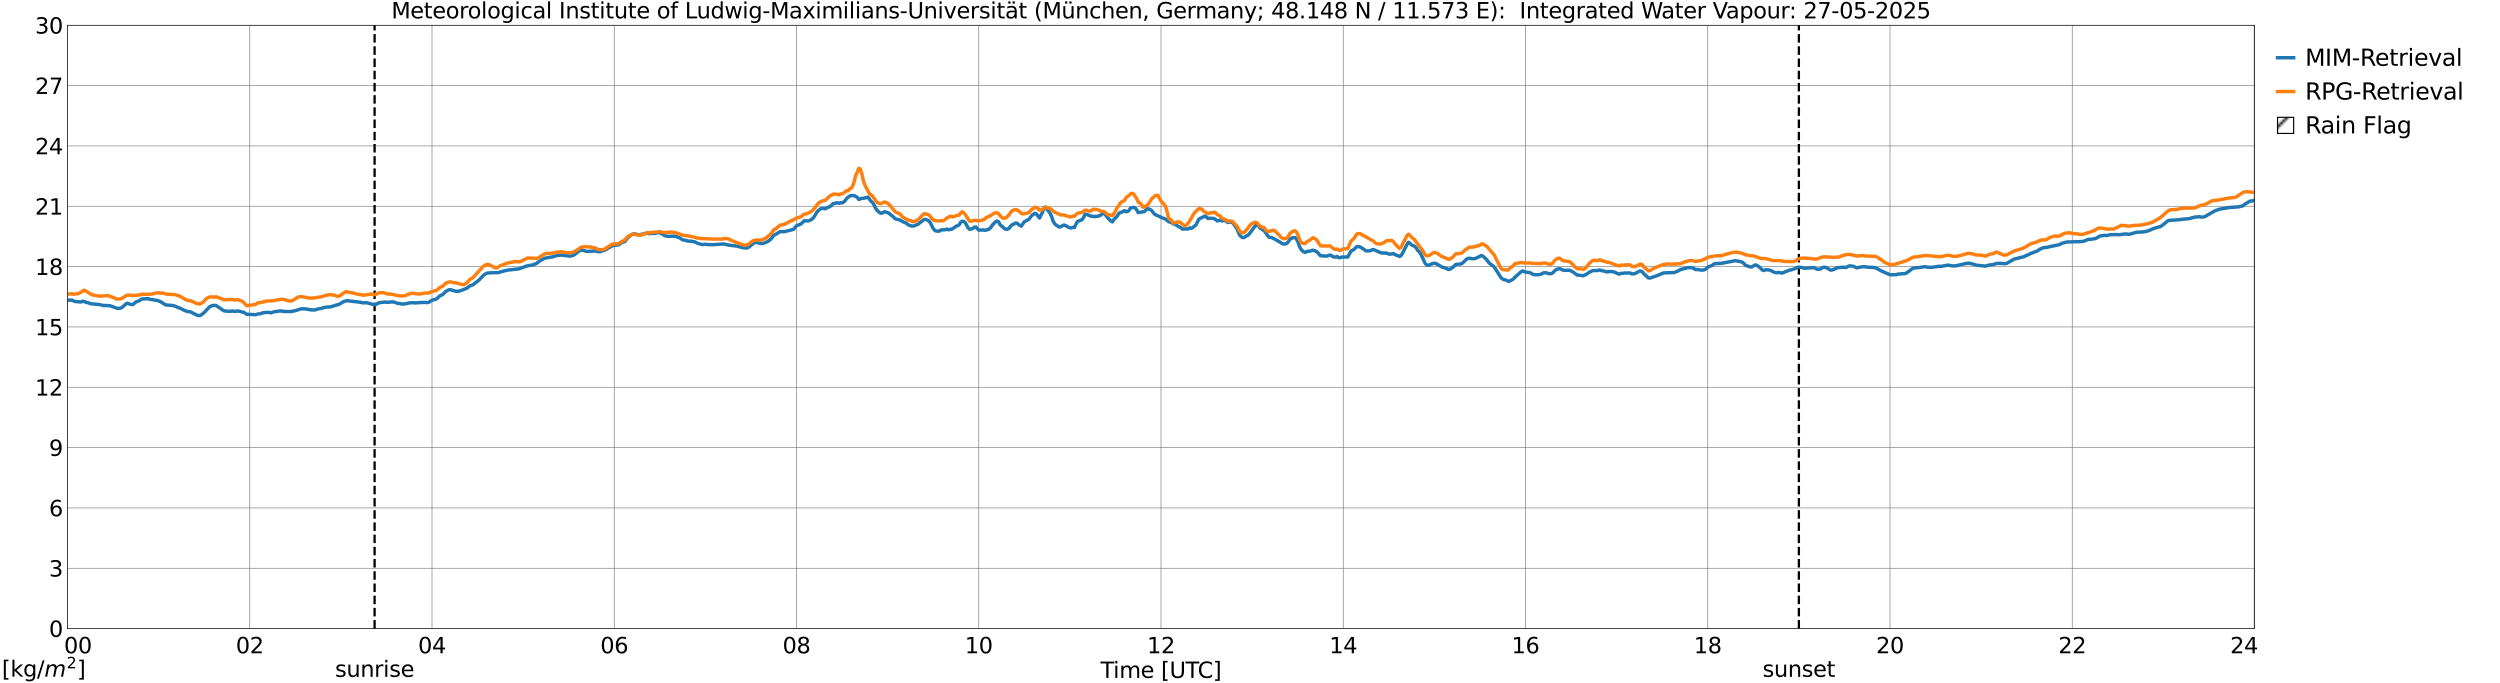<?xml version="1.0" encoding="utf-8" standalone="no"?>
<!DOCTYPE svg PUBLIC "-//W3C//DTD SVG 1.1//EN"
  "http://www.w3.org/Graphics/SVG/1.1/DTD/svg11.dtd">
<svg xmlns:xlink="http://www.w3.org/1999/xlink" width="1085.4pt" height="296.64pt" viewBox="0 0 1085.4 296.64" xmlns="http://www.w3.org/2000/svg" version="1.1">
 <defs>
  <style type="text/css">*{stroke-linejoin: round; stroke-linecap: butt}</style>
 </defs>
 <g id="figure_1">
  <g id="patch_1">
   <path d="M 0 296.64 
L 1085.4 296.64 
L 1085.4 0 
L 0 0 
z
" style="fill: #ffffff"/>
  </g>
  <g id="axes_1">
   <g id="patch_2">
    <path d="M 29.306 272.909 
L 978.814 272.909 
L 978.814 10.976 
L 29.306 10.976 
z
" style="fill: #ffffff"/>
   </g>
   <g id="patch_3">
    <path d="M 978.814 272.909 
L 978.814 272.909 
L 978.814 10.976 
L 978.814 10.976 
z
" clip-path="url(#pda36d809c5)" style="fill: #d3d3d3; stroke: #d3d3d3; stroke-linejoin: miter"/>
   </g>
   <g id="matplotlib.axis_1">
    <g id="xtick_1">
     <g id="line2d_1">
      <path d="M 29.306 272.909 
L 29.306 10.976 
" clip-path="url(#pda36d809c5)" style="fill: none; stroke: #808080; stroke-width: 0.3; stroke-linecap: square"/>
     </g>
     <g id="line2d_2"/>
     <g id="text_1">
      <!--    00 -->
      <g transform="translate(18.733 283.627) scale(0.095 -0.095)">
       <defs>
        <path id="DejaVuSans-20" transform="scale(0.016)"/>
        <path id="DejaVuSans-30" d="M 2034 4250 
Q 1547 4250 1301 3770 
Q 1056 3291 1056 2328 
Q 1056 1369 1301 889 
Q 1547 409 2034 409 
Q 2525 409 2770 889 
Q 3016 1369 3016 2328 
Q 3016 3291 2770 3770 
Q 2525 4250 2034 4250 
z
M 2034 4750 
Q 2819 4750 3233 4129 
Q 3647 3509 3647 2328 
Q 3647 1150 3233 529 
Q 2819 -91 2034 -91 
Q 1250 -91 836 529 
Q 422 1150 422 2328 
Q 422 3509 836 4129 
Q 1250 4750 2034 4750 
z
" transform="scale(0.016)"/>
       </defs>
       <use xlink:href="#DejaVuSans-20"/>
       <use xlink:href="#DejaVuSans-20" transform="translate(31.787 0)"/>
       <use xlink:href="#DejaVuSans-20" transform="translate(63.574 0)"/>
       <use xlink:href="#DejaVuSans-30" transform="translate(95.361 0)"/>
       <use xlink:href="#DejaVuSans-30" transform="translate(158.984 0)"/>
      </g>
     </g>
    </g>
    <g id="xtick_2">
     <g id="line2d_3">
      <path d="M 108.431 272.909 
L 108.431 10.976 
" clip-path="url(#pda36d809c5)" style="fill: none; stroke: #808080; stroke-width: 0.3; stroke-linecap: square"/>
     </g>
     <g id="line2d_4"/>
     <g id="text_2">
      <!-- 02 -->
      <g transform="translate(102.387 283.627) scale(0.095 -0.095)">
       <defs>
        <path id="DejaVuSans-32" d="M 1228 531 
L 3431 531 
L 3431 0 
L 469 0 
L 469 531 
Q 828 903 1448 1529 
Q 2069 2156 2228 2338 
Q 2531 2678 2651 2914 
Q 2772 3150 2772 3378 
Q 2772 3750 2511 3984 
Q 2250 4219 1831 4219 
Q 1534 4219 1204 4116 
Q 875 4013 500 3803 
L 500 4441 
Q 881 4594 1212 4672 
Q 1544 4750 1819 4750 
Q 2544 4750 2975 4387 
Q 3406 4025 3406 3419 
Q 3406 3131 3298 2873 
Q 3191 2616 2906 2266 
Q 2828 2175 2409 1742 
Q 1991 1309 1228 531 
z
" transform="scale(0.016)"/>
       </defs>
       <use xlink:href="#DejaVuSans-30"/>
       <use xlink:href="#DejaVuSans-32" transform="translate(63.623 0)"/>
      </g>
     </g>
    </g>
    <g id="xtick_3">
     <g id="line2d_5">
      <path d="M 187.557 272.909 
L 187.557 10.976 
" clip-path="url(#pda36d809c5)" style="fill: none; stroke: #808080; stroke-width: 0.3; stroke-linecap: square"/>
     </g>
     <g id="line2d_6"/>
     <g id="text_3">
      <!-- 04 -->
      <g transform="translate(181.513 283.627) scale(0.095 -0.095)">
       <defs>
        <path id="DejaVuSans-34" d="M 2419 4116 
L 825 1625 
L 2419 1625 
L 2419 4116 
z
M 2253 4666 
L 3047 4666 
L 3047 1625 
L 3713 1625 
L 3713 1100 
L 3047 1100 
L 3047 0 
L 2419 0 
L 2419 1100 
L 313 1100 
L 313 1709 
L 2253 4666 
z
" transform="scale(0.016)"/>
       </defs>
       <use xlink:href="#DejaVuSans-30"/>
       <use xlink:href="#DejaVuSans-34" transform="translate(63.623 0)"/>
      </g>
     </g>
    </g>
    <g id="xtick_4">
     <g id="line2d_7">
      <path d="M 266.683 272.909 
L 266.683 10.976 
" clip-path="url(#pda36d809c5)" style="fill: none; stroke: #808080; stroke-width: 0.3; stroke-linecap: square"/>
     </g>
     <g id="line2d_8"/>
     <g id="text_4">
      <!-- 06 -->
      <g transform="translate(260.638 283.627) scale(0.095 -0.095)">
       <defs>
        <path id="DejaVuSans-36" d="M 2113 2584 
Q 1688 2584 1439 2293 
Q 1191 2003 1191 1497 
Q 1191 994 1439 701 
Q 1688 409 2113 409 
Q 2538 409 2786 701 
Q 3034 994 3034 1497 
Q 3034 2003 2786 2293 
Q 2538 2584 2113 2584 
z
M 3366 4563 
L 3366 3988 
Q 3128 4100 2886 4159 
Q 2644 4219 2406 4219 
Q 1781 4219 1451 3797 
Q 1122 3375 1075 2522 
Q 1259 2794 1537 2939 
Q 1816 3084 2150 3084 
Q 2853 3084 3261 2657 
Q 3669 2231 3669 1497 
Q 3669 778 3244 343 
Q 2819 -91 2113 -91 
Q 1303 -91 875 529 
Q 447 1150 447 2328 
Q 447 3434 972 4092 
Q 1497 4750 2381 4750 
Q 2619 4750 2861 4703 
Q 3103 4656 3366 4563 
z
" transform="scale(0.016)"/>
       </defs>
       <use xlink:href="#DejaVuSans-30"/>
       <use xlink:href="#DejaVuSans-36" transform="translate(63.623 0)"/>
      </g>
     </g>
    </g>
    <g id="xtick_5">
     <g id="line2d_9">
      <path d="M 345.808 272.909 
L 345.808 10.976 
" clip-path="url(#pda36d809c5)" style="fill: none; stroke: #808080; stroke-width: 0.3; stroke-linecap: square"/>
     </g>
     <g id="line2d_10"/>
     <g id="text_5">
      <!-- 08 -->
      <g transform="translate(339.764 283.627) scale(0.095 -0.095)">
       <defs>
        <path id="DejaVuSans-38" d="M 2034 2216 
Q 1584 2216 1326 1975 
Q 1069 1734 1069 1313 
Q 1069 891 1326 650 
Q 1584 409 2034 409 
Q 2484 409 2743 651 
Q 3003 894 3003 1313 
Q 3003 1734 2745 1975 
Q 2488 2216 2034 2216 
z
M 1403 2484 
Q 997 2584 770 2862 
Q 544 3141 544 3541 
Q 544 4100 942 4425 
Q 1341 4750 2034 4750 
Q 2731 4750 3128 4425 
Q 3525 4100 3525 3541 
Q 3525 3141 3298 2862 
Q 3072 2584 2669 2484 
Q 3125 2378 3379 2068 
Q 3634 1759 3634 1313 
Q 3634 634 3220 271 
Q 2806 -91 2034 -91 
Q 1263 -91 848 271 
Q 434 634 434 1313 
Q 434 1759 690 2068 
Q 947 2378 1403 2484 
z
M 1172 3481 
Q 1172 3119 1398 2916 
Q 1625 2713 2034 2713 
Q 2441 2713 2670 2916 
Q 2900 3119 2900 3481 
Q 2900 3844 2670 4047 
Q 2441 4250 2034 4250 
Q 1625 4250 1398 4047 
Q 1172 3844 1172 3481 
z
" transform="scale(0.016)"/>
       </defs>
       <use xlink:href="#DejaVuSans-30"/>
       <use xlink:href="#DejaVuSans-38" transform="translate(63.623 0)"/>
      </g>
     </g>
    </g>
    <g id="xtick_6">
     <g id="line2d_11">
      <path d="M 424.934 272.909 
L 424.934 10.976 
" clip-path="url(#pda36d809c5)" style="fill: none; stroke: #808080; stroke-width: 0.3; stroke-linecap: square"/>
     </g>
     <g id="line2d_12"/>
     <g id="text_6">
      <!-- 10 -->
      <g transform="translate(418.89 283.627) scale(0.095 -0.095)">
       <defs>
        <path id="DejaVuSans-31" d="M 794 531 
L 1825 531 
L 1825 4091 
L 703 3866 
L 703 4441 
L 1819 4666 
L 2450 4666 
L 2450 531 
L 3481 531 
L 3481 0 
L 794 0 
L 794 531 
z
" transform="scale(0.016)"/>
       </defs>
       <use xlink:href="#DejaVuSans-31"/>
       <use xlink:href="#DejaVuSans-30" transform="translate(63.623 0)"/>
      </g>
     </g>
    </g>
    <g id="xtick_7">
     <g id="line2d_13">
      <path d="M 504.06 272.909 
L 504.06 10.976 
" clip-path="url(#pda36d809c5)" style="fill: none; stroke: #808080; stroke-width: 0.3; stroke-linecap: square"/>
     </g>
     <g id="line2d_14"/>
     <g id="text_7">
      <!-- 12 -->
      <g transform="translate(498.015 283.627) scale(0.095 -0.095)">
       <use xlink:href="#DejaVuSans-31"/>
       <use xlink:href="#DejaVuSans-32" transform="translate(63.623 0)"/>
      </g>
     </g>
    </g>
    <g id="xtick_8">
     <g id="line2d_15">
      <path d="M 583.185 272.909 
L 583.185 10.976 
" clip-path="url(#pda36d809c5)" style="fill: none; stroke: #808080; stroke-width: 0.3; stroke-linecap: square"/>
     </g>
     <g id="line2d_16"/>
     <g id="text_8">
      <!-- 14 -->
      <g transform="translate(577.141 283.627) scale(0.095 -0.095)">
       <use xlink:href="#DejaVuSans-31"/>
       <use xlink:href="#DejaVuSans-34" transform="translate(63.623 0)"/>
      </g>
     </g>
    </g>
    <g id="xtick_9">
     <g id="line2d_17">
      <path d="M 662.311 272.909 
L 662.311 10.976 
" clip-path="url(#pda36d809c5)" style="fill: none; stroke: #808080; stroke-width: 0.3; stroke-linecap: square"/>
     </g>
     <g id="line2d_18"/>
     <g id="text_9">
      <!-- 16 -->
      <g transform="translate(656.267 283.627) scale(0.095 -0.095)">
       <use xlink:href="#DejaVuSans-31"/>
       <use xlink:href="#DejaVuSans-36" transform="translate(63.623 0)"/>
      </g>
     </g>
    </g>
    <g id="xtick_10">
     <g id="line2d_19">
      <path d="M 741.437 272.909 
L 741.437 10.976 
" clip-path="url(#pda36d809c5)" style="fill: none; stroke: #808080; stroke-width: 0.3; stroke-linecap: square"/>
     </g>
     <g id="line2d_20"/>
     <g id="text_10">
      <!-- 18 -->
      <g transform="translate(735.392 283.627) scale(0.095 -0.095)">
       <use xlink:href="#DejaVuSans-31"/>
       <use xlink:href="#DejaVuSans-38" transform="translate(63.623 0)"/>
      </g>
     </g>
    </g>
    <g id="xtick_11">
     <g id="line2d_21">
      <path d="M 820.562 272.909 
L 820.562 10.976 
" clip-path="url(#pda36d809c5)" style="fill: none; stroke: #808080; stroke-width: 0.3; stroke-linecap: square"/>
     </g>
     <g id="line2d_22"/>
     <g id="text_11">
      <!-- 20 -->
      <g transform="translate(814.518 283.627) scale(0.095 -0.095)">
       <use xlink:href="#DejaVuSans-32"/>
       <use xlink:href="#DejaVuSans-30" transform="translate(63.623 0)"/>
      </g>
     </g>
    </g>
    <g id="xtick_12">
     <g id="line2d_23">
      <path d="M 899.688 272.909 
L 899.688 10.976 
" clip-path="url(#pda36d809c5)" style="fill: none; stroke: #808080; stroke-width: 0.3; stroke-linecap: square"/>
     </g>
     <g id="line2d_24"/>
     <g id="text_12">
      <!-- 22 -->
      <g transform="translate(893.644 283.627) scale(0.095 -0.095)">
       <use xlink:href="#DejaVuSans-32"/>
       <use xlink:href="#DejaVuSans-32" transform="translate(63.623 0)"/>
      </g>
     </g>
    </g>
    <g id="xtick_13">
     <g id="line2d_25">
      <path d="M 978.814 272.909 
L 978.814 10.976 
" clip-path="url(#pda36d809c5)" style="fill: none; stroke: #808080; stroke-width: 0.3; stroke-linecap: square"/>
     </g>
     <g id="line2d_26"/>
     <g id="text_13">
      <!-- 24    -->
      <g transform="translate(968.241 283.627) scale(0.095 -0.095)">
       <use xlink:href="#DejaVuSans-32"/>
       <use xlink:href="#DejaVuSans-34" transform="translate(63.623 0)"/>
       <use xlink:href="#DejaVuSans-20" transform="translate(127.246 0)"/>
       <use xlink:href="#DejaVuSans-20" transform="translate(159.033 0)"/>
       <use xlink:href="#DejaVuSans-20" transform="translate(190.82 0)"/>
      </g>
     </g>
    </g>
    <g id="text_14">
     <!-- Time [UTC] -->
     <g transform="translate(477.806 294.322) scale(0.095 -0.095)">
      <defs>
       <path id="DejaVuSans-54" d="M -19 4666 
L 3928 4666 
L 3928 4134 
L 2272 4134 
L 2272 0 
L 1638 0 
L 1638 4134 
L -19 4134 
L -19 4666 
z
" transform="scale(0.016)"/>
       <path id="DejaVuSans-69" d="M 603 3500 
L 1178 3500 
L 1178 0 
L 603 0 
L 603 3500 
z
M 603 4863 
L 1178 4863 
L 1178 4134 
L 603 4134 
L 603 4863 
z
" transform="scale(0.016)"/>
       <path id="DejaVuSans-6d" d="M 3328 2828 
Q 3544 3216 3844 3400 
Q 4144 3584 4550 3584 
Q 5097 3584 5394 3201 
Q 5691 2819 5691 2113 
L 5691 0 
L 5113 0 
L 5113 2094 
Q 5113 2597 4934 2840 
Q 4756 3084 4391 3084 
Q 3944 3084 3684 2787 
Q 3425 2491 3425 1978 
L 3425 0 
L 2847 0 
L 2847 2094 
Q 2847 2600 2669 2842 
Q 2491 3084 2119 3084 
Q 1678 3084 1418 2786 
Q 1159 2488 1159 1978 
L 1159 0 
L 581 0 
L 581 3500 
L 1159 3500 
L 1159 2956 
Q 1356 3278 1631 3431 
Q 1906 3584 2284 3584 
Q 2666 3584 2933 3390 
Q 3200 3197 3328 2828 
z
" transform="scale(0.016)"/>
       <path id="DejaVuSans-65" d="M 3597 1894 
L 3597 1613 
L 953 1613 
Q 991 1019 1311 708 
Q 1631 397 2203 397 
Q 2534 397 2845 478 
Q 3156 559 3463 722 
L 3463 178 
Q 3153 47 2828 -22 
Q 2503 -91 2169 -91 
Q 1331 -91 842 396 
Q 353 884 353 1716 
Q 353 2575 817 3079 
Q 1281 3584 2069 3584 
Q 2775 3584 3186 3129 
Q 3597 2675 3597 1894 
z
M 3022 2063 
Q 3016 2534 2758 2815 
Q 2500 3097 2075 3097 
Q 1594 3097 1305 2825 
Q 1016 2553 972 2059 
L 3022 2063 
z
" transform="scale(0.016)"/>
       <path id="DejaVuSans-5b" d="M 550 4863 
L 1875 4863 
L 1875 4416 
L 1125 4416 
L 1125 -397 
L 1875 -397 
L 1875 -844 
L 550 -844 
L 550 4863 
z
" transform="scale(0.016)"/>
       <path id="DejaVuSans-55" d="M 556 4666 
L 1191 4666 
L 1191 1831 
Q 1191 1081 1462 751 
Q 1734 422 2344 422 
Q 2950 422 3222 751 
Q 3494 1081 3494 1831 
L 3494 4666 
L 4128 4666 
L 4128 1753 
Q 4128 841 3676 375 
Q 3225 -91 2344 -91 
Q 1459 -91 1007 375 
Q 556 841 556 1753 
L 556 4666 
z
" transform="scale(0.016)"/>
       <path id="DejaVuSans-43" d="M 4122 4306 
L 4122 3641 
Q 3803 3938 3442 4084 
Q 3081 4231 2675 4231 
Q 1875 4231 1450 3742 
Q 1025 3253 1025 2328 
Q 1025 1406 1450 917 
Q 1875 428 2675 428 
Q 3081 428 3442 575 
Q 3803 722 4122 1019 
L 4122 359 
Q 3791 134 3420 21 
Q 3050 -91 2638 -91 
Q 1578 -91 968 557 
Q 359 1206 359 2328 
Q 359 3453 968 4101 
Q 1578 4750 2638 4750 
Q 3056 4750 3426 4639 
Q 3797 4528 4122 4306 
z
" transform="scale(0.016)"/>
       <path id="DejaVuSans-5d" d="M 1947 4863 
L 1947 -844 
L 622 -844 
L 622 -397 
L 1369 -397 
L 1369 4416 
L 622 4416 
L 622 4863 
L 1947 4863 
z
" transform="scale(0.016)"/>
      </defs>
      <use xlink:href="#DejaVuSans-54"/>
      <use xlink:href="#DejaVuSans-69" transform="translate(57.959 0)"/>
      <use xlink:href="#DejaVuSans-6d" transform="translate(85.742 0)"/>
      <use xlink:href="#DejaVuSans-65" transform="translate(183.154 0)"/>
      <use xlink:href="#DejaVuSans-20" transform="translate(244.678 0)"/>
      <use xlink:href="#DejaVuSans-5b" transform="translate(276.465 0)"/>
      <use xlink:href="#DejaVuSans-55" transform="translate(315.479 0)"/>
      <use xlink:href="#DejaVuSans-54" transform="translate(388.672 0)"/>
      <use xlink:href="#DejaVuSans-43" transform="translate(443.881 0)"/>
      <use xlink:href="#DejaVuSans-5d" transform="translate(513.705 0)"/>
     </g>
    </g>
   </g>
   <g id="matplotlib.axis_2">
    <g id="ytick_1">
     <g id="line2d_27">
      <path d="M 29.306 272.909 
L 978.814 272.909 
" clip-path="url(#pda36d809c5)" style="fill: none; stroke: #808080; stroke-width: 0.3; stroke-linecap: square"/>
     </g>
     <g id="line2d_28"/>
     <g id="text_15">
      <!-- 0 -->
      <g transform="translate(21.261 276.518) scale(0.095 -0.095)">
       <use xlink:href="#DejaVuSans-30"/>
      </g>
     </g>
    </g>
    <g id="ytick_2">
     <g id="line2d_29">
      <path d="M 29.306 246.715 
L 978.814 246.715 
" clip-path="url(#pda36d809c5)" style="fill: none; stroke: #808080; stroke-width: 0.3; stroke-linecap: square"/>
     </g>
     <g id="line2d_30"/>
     <g id="text_16">
      <!-- 3 -->
      <g transform="translate(21.261 250.325) scale(0.095 -0.095)">
       <defs>
        <path id="DejaVuSans-33" d="M 2597 2516 
Q 3050 2419 3304 2112 
Q 3559 1806 3559 1356 
Q 3559 666 3084 287 
Q 2609 -91 1734 -91 
Q 1441 -91 1130 -33 
Q 819 25 488 141 
L 488 750 
Q 750 597 1062 519 
Q 1375 441 1716 441 
Q 2309 441 2620 675 
Q 2931 909 2931 1356 
Q 2931 1769 2642 2001 
Q 2353 2234 1838 2234 
L 1294 2234 
L 1294 2753 
L 1863 2753 
Q 2328 2753 2575 2939 
Q 2822 3125 2822 3475 
Q 2822 3834 2567 4026 
Q 2313 4219 1838 4219 
Q 1578 4219 1281 4162 
Q 984 4106 628 3988 
L 628 4550 
Q 988 4650 1302 4700 
Q 1616 4750 1894 4750 
Q 2613 4750 3031 4423 
Q 3450 4097 3450 3541 
Q 3450 3153 3228 2886 
Q 3006 2619 2597 2516 
z
" transform="scale(0.016)"/>
       </defs>
       <use xlink:href="#DejaVuSans-33"/>
      </g>
     </g>
    </g>
    <g id="ytick_3">
     <g id="line2d_31">
      <path d="M 29.306 220.522 
L 978.814 220.522 
" clip-path="url(#pda36d809c5)" style="fill: none; stroke: #808080; stroke-width: 0.3; stroke-linecap: square"/>
     </g>
     <g id="line2d_32"/>
     <g id="text_17">
      <!-- 6 -->
      <g transform="translate(21.261 224.131) scale(0.095 -0.095)">
       <use xlink:href="#DejaVuSans-36"/>
      </g>
     </g>
    </g>
    <g id="ytick_4">
     <g id="line2d_33">
      <path d="M 29.306 194.329 
L 978.814 194.329 
" clip-path="url(#pda36d809c5)" style="fill: none; stroke: #808080; stroke-width: 0.3; stroke-linecap: square"/>
     </g>
     <g id="line2d_34"/>
     <g id="text_18">
      <!-- 9 -->
      <g transform="translate(21.261 197.938) scale(0.095 -0.095)">
       <defs>
        <path id="DejaVuSans-39" d="M 703 97 
L 703 672 
Q 941 559 1184 500 
Q 1428 441 1663 441 
Q 2288 441 2617 861 
Q 2947 1281 2994 2138 
Q 2813 1869 2534 1725 
Q 2256 1581 1919 1581 
Q 1219 1581 811 2004 
Q 403 2428 403 3163 
Q 403 3881 828 4315 
Q 1253 4750 1959 4750 
Q 2769 4750 3195 4129 
Q 3622 3509 3622 2328 
Q 3622 1225 3098 567 
Q 2575 -91 1691 -91 
Q 1453 -91 1209 -44 
Q 966 3 703 97 
z
M 1959 2075 
Q 2384 2075 2632 2365 
Q 2881 2656 2881 3163 
Q 2881 3666 2632 3958 
Q 2384 4250 1959 4250 
Q 1534 4250 1286 3958 
Q 1038 3666 1038 3163 
Q 1038 2656 1286 2365 
Q 1534 2075 1959 2075 
z
" transform="scale(0.016)"/>
       </defs>
       <use xlink:href="#DejaVuSans-39"/>
      </g>
     </g>
    </g>
    <g id="ytick_5">
     <g id="line2d_35">
      <path d="M 29.306 168.136 
L 978.814 168.136 
" clip-path="url(#pda36d809c5)" style="fill: none; stroke: #808080; stroke-width: 0.3; stroke-linecap: square"/>
     </g>
     <g id="line2d_36"/>
     <g id="text_19">
      <!-- 12 -->
      <g transform="translate(15.217 171.745) scale(0.095 -0.095)">
       <use xlink:href="#DejaVuSans-31"/>
       <use xlink:href="#DejaVuSans-32" transform="translate(63.623 0)"/>
      </g>
     </g>
    </g>
    <g id="ytick_6">
     <g id="line2d_37">
      <path d="M 29.306 141.942 
L 978.814 141.942 
" clip-path="url(#pda36d809c5)" style="fill: none; stroke: #808080; stroke-width: 0.3; stroke-linecap: square"/>
     </g>
     <g id="line2d_38"/>
     <g id="text_20">
      <!-- 15 -->
      <g transform="translate(15.217 145.551) scale(0.095 -0.095)">
       <defs>
        <path id="DejaVuSans-35" d="M 691 4666 
L 3169 4666 
L 3169 4134 
L 1269 4134 
L 1269 2991 
Q 1406 3038 1543 3061 
Q 1681 3084 1819 3084 
Q 2600 3084 3056 2656 
Q 3513 2228 3513 1497 
Q 3513 744 3044 326 
Q 2575 -91 1722 -91 
Q 1428 -91 1123 -41 
Q 819 9 494 109 
L 494 744 
Q 775 591 1075 516 
Q 1375 441 1709 441 
Q 2250 441 2565 725 
Q 2881 1009 2881 1497 
Q 2881 1984 2565 2268 
Q 2250 2553 1709 2553 
Q 1456 2553 1204 2497 
Q 953 2441 691 2322 
L 691 4666 
z
" transform="scale(0.016)"/>
       </defs>
       <use xlink:href="#DejaVuSans-31"/>
       <use xlink:href="#DejaVuSans-35" transform="translate(63.623 0)"/>
      </g>
     </g>
    </g>
    <g id="ytick_7">
     <g id="line2d_39">
      <path d="M 29.306 115.749 
L 978.814 115.749 
" clip-path="url(#pda36d809c5)" style="fill: none; stroke: #808080; stroke-width: 0.3; stroke-linecap: square"/>
     </g>
     <g id="line2d_40"/>
     <g id="text_21">
      <!-- 18 -->
      <g transform="translate(15.217 119.358) scale(0.095 -0.095)">
       <use xlink:href="#DejaVuSans-31"/>
       <use xlink:href="#DejaVuSans-38" transform="translate(63.623 0)"/>
      </g>
     </g>
    </g>
    <g id="ytick_8">
     <g id="line2d_41">
      <path d="M 29.306 89.556 
L 978.814 89.556 
" clip-path="url(#pda36d809c5)" style="fill: none; stroke: #808080; stroke-width: 0.3; stroke-linecap: square"/>
     </g>
     <g id="line2d_42"/>
     <g id="text_22">
      <!-- 21 -->
      <g transform="translate(15.217 93.165) scale(0.095 -0.095)">
       <use xlink:href="#DejaVuSans-32"/>
       <use xlink:href="#DejaVuSans-31" transform="translate(63.623 0)"/>
      </g>
     </g>
    </g>
    <g id="ytick_9">
     <g id="line2d_43">
      <path d="M 29.306 63.362 
L 978.814 63.362 
" clip-path="url(#pda36d809c5)" style="fill: none; stroke: #808080; stroke-width: 0.3; stroke-linecap: square"/>
     </g>
     <g id="line2d_44"/>
     <g id="text_23">
      <!-- 24 -->
      <g transform="translate(15.217 66.972) scale(0.095 -0.095)">
       <use xlink:href="#DejaVuSans-32"/>
       <use xlink:href="#DejaVuSans-34" transform="translate(63.623 0)"/>
      </g>
     </g>
    </g>
    <g id="ytick_10">
     <g id="line2d_45">
      <path d="M 29.306 37.169 
L 978.814 37.169 
" clip-path="url(#pda36d809c5)" style="fill: none; stroke: #808080; stroke-width: 0.3; stroke-linecap: square"/>
     </g>
     <g id="line2d_46"/>
     <g id="text_24">
      <!-- 27 -->
      <g transform="translate(15.217 40.778) scale(0.095 -0.095)">
       <defs>
        <path id="DejaVuSans-37" d="M 525 4666 
L 3525 4666 
L 3525 4397 
L 1831 0 
L 1172 0 
L 2766 4134 
L 525 4134 
L 525 4666 
z
" transform="scale(0.016)"/>
       </defs>
       <use xlink:href="#DejaVuSans-32"/>
       <use xlink:href="#DejaVuSans-37" transform="translate(63.623 0)"/>
      </g>
     </g>
    </g>
    <g id="ytick_11">
     <g id="line2d_47">
      <path d="M 29.306 10.976 
L 978.814 10.976 
" clip-path="url(#pda36d809c5)" style="fill: none; stroke: #808080; stroke-width: 0.3; stroke-linecap: square"/>
     </g>
     <g id="line2d_48"/>
     <g id="text_25">
      <!-- 30 -->
      <g transform="translate(15.217 14.585) scale(0.095 -0.095)">
       <use xlink:href="#DejaVuSans-33"/>
       <use xlink:href="#DejaVuSans-30" transform="translate(63.623 0)"/>
      </g>
     </g>
    </g>
   </g>
   <g id="line2d_49">
    <path d="M 162.633 272.909 
L 162.633 10.976 
" clip-path="url(#pda36d809c5)" style="fill: none; stroke-dasharray: 3.7,1.6; stroke-dashoffset: 0; stroke: #000000"/>
   </g>
   <g id="line2d_50">
    <path d="M 781 272.909 
L 781 10.976 
" clip-path="url(#pda36d809c5)" style="fill: none; stroke-dasharray: 3.7,1.6; stroke-dashoffset: 0; stroke: #000000"/>
   </g>
   <g id="line2d_51">
    <path d="M 29.306 130.333 
L 31.284 130.288 
L 31.943 130.672 
L 32.603 130.88 
L 35.24 131.114 
L 35.9 130.763 
L 36.559 130.888 
L 37.218 131.205 
L 38.537 131.511 
L 39.197 131.861 
L 43.153 132.223 
L 45.131 132.687 
L 45.79 132.618 
L 47.768 132.748 
L 49.747 133.46 
L 51.065 133.932 
L 52.384 133.787 
L 53.043 133.397 
L 55.022 131.681 
L 55.681 131.749 
L 56.34 132.051 
L 57.659 132.247 
L 58.978 131.122 
L 60.297 130.615 
L 61.615 129.809 
L 64.253 129.664 
L 64.912 129.893 
L 66.89 130.204 
L 67.55 130.4 
L 68.209 130.391 
L 69.528 130.906 
L 70.847 131.681 
L 71.506 132.173 
L 72.166 132.41 
L 74.803 132.605 
L 76.122 132.96 
L 77.441 133.575 
L 78.1 133.762 
L 80.078 134.779 
L 81.397 135.242 
L 82.716 135.39 
L 85.353 136.788 
L 86.672 137.038 
L 87.331 136.754 
L 88.65 135.698 
L 90.628 133.557 
L 91.288 133.058 
L 91.947 132.752 
L 92.606 132.594 
L 93.266 132.581 
L 93.925 132.715 
L 95.903 134.052 
L 97.222 134.957 
L 99.86 135.201 
L 100.519 135.067 
L 101.178 135.049 
L 101.838 135.209 
L 102.497 135.161 
L 103.156 134.983 
L 105.794 135.6 
L 107.113 136.435 
L 111.069 136.619 
L 111.728 136.377 
L 113.047 136.218 
L 114.366 135.752 
L 116.344 135.608 
L 117.663 135.8 
L 118.982 135.392 
L 120.3 135.198 
L 121.619 134.969 
L 122.938 135.194 
L 126.235 135.291 
L 128.213 134.866 
L 130.85 134.053 
L 132.829 134.132 
L 134.807 134.515 
L 136.125 134.567 
L 136.785 134.564 
L 138.104 134.134 
L 139.422 133.939 
L 140.741 133.473 
L 142.06 133.308 
L 143.379 133.269 
L 146.676 132.25 
L 147.335 132.061 
L 148.654 131.285 
L 149.313 130.899 
L 150.632 130.544 
L 156.566 131.24 
L 157.885 131.502 
L 159.204 131.42 
L 161.841 132.139 
L 162.501 132.39 
L 163.16 132.204 
L 164.479 131.464 
L 167.116 131.133 
L 168.435 131.274 
L 169.754 131.072 
L 171.073 131.13 
L 172.391 131.626 
L 175.029 132.037 
L 177.007 131.706 
L 177.666 131.502 
L 179.645 131.432 
L 180.304 131.533 
L 182.941 131.328 
L 184.26 131.301 
L 185.579 131.382 
L 186.238 131.185 
L 187.557 130.376 
L 189.535 129.778 
L 190.854 128.542 
L 192.173 127.911 
L 193.492 126.593 
L 194.81 125.838 
L 195.47 125.746 
L 197.448 126.334 
L 198.107 126.474 
L 198.767 126.482 
L 200.085 126.176 
L 202.723 125.103 
L 204.042 124.099 
L 205.36 123.636 
L 207.998 121.537 
L 209.976 119.445 
L 211.295 118.618 
L 212.614 118.457 
L 216.57 118.345 
L 217.229 118.056 
L 219.207 117.543 
L 220.526 117.254 
L 225.142 116.75 
L 226.461 116.304 
L 228.439 115.585 
L 229.098 115.392 
L 230.417 115.176 
L 231.736 114.916 
L 233.054 114.281 
L 234.373 113.263 
L 236.351 112.131 
L 240.308 111.432 
L 241.626 110.961 
L 243.604 110.729 
L 247.561 111.215 
L 248.88 110.828 
L 249.539 110.467 
L 251.517 108.87 
L 252.176 108.614 
L 252.836 108.59 
L 254.814 109.202 
L 258.111 108.95 
L 259.43 109.162 
L 260.089 109.291 
L 260.748 109.236 
L 262.726 108.531 
L 265.364 106.974 
L 266.023 106.67 
L 266.683 106.508 
L 268.661 106.294 
L 269.98 105.278 
L 271.298 104.854 
L 272.617 103.157 
L 273.936 102.069 
L 274.595 101.659 
L 275.255 101.568 
L 275.914 101.598 
L 277.233 101.981 
L 279.87 101.461 
L 280.53 101.169 
L 281.189 101.21 
L 281.849 101.425 
L 283.167 101.353 
L 284.486 101.31 
L 285.805 100.96 
L 286.464 101.104 
L 287.124 101.418 
L 288.442 102.181 
L 289.102 102.478 
L 290.42 102.633 
L 291.739 102.524 
L 293.058 102.567 
L 293.717 102.73 
L 294.377 103.052 
L 295.036 103.231 
L 296.355 104.106 
L 298.333 104.55 
L 298.992 104.719 
L 299.652 104.669 
L 301.63 105.007 
L 302.949 105.679 
L 304.267 106.023 
L 304.927 106.201 
L 306.246 106.025 
L 306.905 106.167 
L 308.883 106.198 
L 309.543 106.229 
L 314.158 105.928 
L 315.477 106.179 
L 316.136 106.385 
L 320.093 106.874 
L 321.411 107.262 
L 322.73 107.539 
L 324.049 107.725 
L 324.708 107.525 
L 325.368 107.098 
L 326.686 105.965 
L 327.346 105.428 
L 328.005 105.262 
L 328.665 105.315 
L 329.983 105.627 
L 330.643 105.74 
L 331.302 105.693 
L 333.28 104.886 
L 334.599 103.864 
L 335.258 103.094 
L 335.918 102.148 
L 337.236 101.496 
L 338.555 100.593 
L 340.533 100.594 
L 344.49 99.591 
L 345.808 98.015 
L 347.787 97.25 
L 349.105 95.881 
L 351.083 95.91 
L 352.402 95.247 
L 353.062 94.655 
L 353.721 93.729 
L 354.38 92.511 
L 355.04 91.64 
L 356.359 90.585 
L 357.018 90.429 
L 358.337 90.657 
L 358.996 90.193 
L 359.655 89.986 
L 360.974 89.246 
L 361.634 88.432 
L 363.612 88.01 
L 364.271 88.267 
L 364.93 88.037 
L 365.59 88.119 
L 366.249 87.731 
L 366.909 87.138 
L 367.568 86.198 
L 368.227 85.587 
L 368.887 85.144 
L 369.546 84.919 
L 370.865 84.927 
L 372.184 85.672 
L 372.843 86.606 
L 374.162 86.089 
L 374.821 86.135 
L 376.799 85.59 
L 377.459 86.39 
L 378.118 87.392 
L 378.777 87.842 
L 379.437 88.903 
L 380.096 90.238 
L 380.756 91.309 
L 382.074 92.475 
L 382.734 92.597 
L 384.053 91.908 
L 385.371 92.307 
L 386.031 92.67 
L 388.009 94.274 
L 388.668 95.006 
L 390.646 95.512 
L 391.965 96.248 
L 393.284 96.782 
L 394.603 97.783 
L 395.921 98.142 
L 396.581 98.128 
L 398.559 97.366 
L 401.196 95.308 
L 401.856 95.233 
L 403.175 95.812 
L 403.834 96.598 
L 405.153 99.186 
L 405.812 100 
L 406.471 100.329 
L 407.79 100.369 
L 408.45 99.855 
L 409.768 99.77 
L 410.428 99.733 
L 411.087 99.426 
L 411.746 99.785 
L 412.406 99.564 
L 413.065 99.572 
L 414.384 98.773 
L 415.043 98.246 
L 416.362 97.72 
L 417.022 96.58 
L 417.681 96.048 
L 418.34 96.141 
L 419 96.544 
L 420.318 98.944 
L 420.978 99.571 
L 422.297 99.236 
L 422.956 98.682 
L 423.615 98.535 
L 424.934 99.914 
L 426.912 99.847 
L 427.572 99.962 
L 428.231 99.895 
L 429.55 99.383 
L 430.209 98.689 
L 430.869 97.689 
L 432.187 96.347 
L 432.847 95.934 
L 433.506 96.225 
L 434.165 97.528 
L 436.144 99.292 
L 436.803 99.518 
L 437.462 99.481 
L 438.122 99.132 
L 438.781 98.153 
L 439.44 97.562 
L 440.1 97.356 
L 440.759 96.849 
L 441.419 96.835 
L 442.737 97.857 
L 443.397 98.185 
L 444.716 96.264 
L 446.694 95.235 
L 448.012 93.454 
L 449.331 92.618 
L 449.991 92.931 
L 451.309 94.667 
L 452.628 92.111 
L 453.287 90.134 
L 453.947 89.959 
L 455.925 92.637 
L 456.584 94.039 
L 457.244 96.083 
L 457.903 97.123 
L 458.563 97.747 
L 459.881 98.583 
L 460.541 98.38 
L 461.859 97.721 
L 462.519 97.871 
L 463.838 98.618 
L 464.497 98.913 
L 465.156 98.96 
L 465.816 98.687 
L 466.475 98.8 
L 467.134 97.304 
L 467.794 96.19 
L 469.772 95.366 
L 470.431 94.453 
L 471.091 93.004 
L 471.75 93.026 
L 473.728 93.939 
L 474.388 93.812 
L 475.047 94.088 
L 475.706 93.92 
L 476.366 93.968 
L 477.025 93.715 
L 477.685 93.624 
L 478.344 92.939 
L 479.003 92.675 
L 479.663 92.876 
L 480.981 94.655 
L 482.3 95.951 
L 482.96 96.337 
L 483.619 95.255 
L 484.938 93.971 
L 485.597 92.882 
L 486.256 92.284 
L 486.916 92.157 
L 488.235 91.467 
L 488.894 91.922 
L 489.553 91.824 
L 490.213 91.291 
L 490.872 90.251 
L 492.191 90.048 
L 492.85 90.234 
L 493.51 91.12 
L 494.169 92.298 
L 496.147 91.989 
L 496.807 91.903 
L 498.125 90.553 
L 499.444 90.98 
L 500.103 91.51 
L 500.763 92.412 
L 501.422 93.117 
L 503.4 93.989 
L 504.06 94.384 
L 506.038 95.124 
L 507.357 96.24 
L 508.675 96.668 
L 509.335 97.181 
L 509.994 97.239 
L 511.313 98.143 
L 512.632 98.799 
L 513.291 99.462 
L 514.61 99.354 
L 515.269 99.436 
L 515.929 99.383 
L 516.588 98.95 
L 517.247 99.105 
L 517.907 98.742 
L 519.226 97.647 
L 520.544 95.086 
L 523.182 93.774 
L 524.501 94.877 
L 525.16 94.732 
L 527.138 94.867 
L 527.797 95.288 
L 528.457 95.933 
L 529.776 95.514 
L 530.435 95.93 
L 531.754 95.7 
L 532.413 96.076 
L 533.073 96.616 
L 533.732 96.392 
L 535.051 96.525 
L 537.029 99.281 
L 537.688 100.936 
L 538.348 102.266 
L 539.007 102.895 
L 539.666 103.194 
L 540.326 103.045 
L 540.985 102.468 
L 541.644 102.254 
L 542.304 101.644 
L 543.623 99.873 
L 544.941 98.045 
L 545.601 97.805 
L 546.26 97.737 
L 546.919 98.885 
L 548.898 100.2 
L 550.876 102.943 
L 552.195 103.176 
L 553.513 103.832 
L 556.81 105.805 
L 557.47 105.982 
L 558.129 105.892 
L 558.788 105.585 
L 559.448 104.805 
L 560.107 103.741 
L 561.426 103.153 
L 562.085 103.128 
L 562.745 103.558 
L 563.404 104.754 
L 564.063 106.652 
L 564.723 108.045 
L 565.382 108.873 
L 566.042 109.347 
L 566.701 109.607 
L 567.36 109.156 
L 568.679 109.042 
L 569.998 108.624 
L 571.317 109.056 
L 571.976 109.507 
L 573.295 111.035 
L 575.932 111.211 
L 577.251 110.776 
L 577.91 110.814 
L 578.57 111.369 
L 579.229 111.585 
L 579.889 111.625 
L 580.548 111.34 
L 581.207 111.899 
L 581.867 111.843 
L 582.526 111.631 
L 583.185 111.585 
L 585.164 111.584 
L 586.482 109.097 
L 587.801 108.344 
L 589.12 107.009 
L 590.439 107.172 
L 591.757 107.989 
L 593.076 108.919 
L 594.395 108.934 
L 595.054 108.792 
L 595.714 108.456 
L 596.373 108.375 
L 599.67 109.812 
L 601.648 109.87 
L 602.307 110.006 
L 602.967 110.295 
L 603.626 110.331 
L 604.945 110.136 
L 606.264 110.794 
L 606.923 110.973 
L 607.582 111.326 
L 608.242 111.023 
L 608.901 109.962 
L 610.22 107.373 
L 610.879 106.108 
L 611.539 105.214 
L 612.198 105.663 
L 612.858 106.368 
L 614.176 106.929 
L 614.836 107.602 
L 615.495 108.738 
L 616.154 109.244 
L 616.814 110.198 
L 618.792 114.434 
L 619.451 115.055 
L 620.111 115.24 
L 621.429 114.609 
L 622.089 114.387 
L 622.748 114.303 
L 623.408 114.403 
L 626.045 115.922 
L 628.023 116.544 
L 628.683 116.945 
L 629.342 116.966 
L 630.661 116.149 
L 631.98 114.885 
L 632.639 114.723 
L 633.958 114.672 
L 634.617 114.427 
L 635.276 113.959 
L 636.595 112.617 
L 637.255 112.226 
L 637.914 112.103 
L 639.233 112.336 
L 640.552 112.24 
L 643.189 110.93 
L 643.848 111.248 
L 645.167 112.458 
L 645.827 113.211 
L 646.486 114.155 
L 648.464 115.66 
L 649.123 116.533 
L 651.761 120.663 
L 652.42 121.204 
L 653.739 121.593 
L 655.058 122.214 
L 657.036 121.158 
L 657.695 120.379 
L 660.333 118.032 
L 660.992 117.643 
L 662.311 118.101 
L 664.289 118.381 
L 664.949 118.711 
L 665.608 119.197 
L 667.586 119.294 
L 668.905 119.116 
L 670.224 118.427 
L 670.883 118.367 
L 671.542 118.591 
L 672.202 118.668 
L 672.861 118.897 
L 673.521 118.793 
L 674.18 118.439 
L 674.839 117.688 
L 675.499 117.164 
L 676.158 116.836 
L 676.817 116.675 
L 677.477 116.744 
L 678.796 117.371 
L 681.433 117.347 
L 682.752 117.959 
L 684.73 119.399 
L 686.049 119.525 
L 687.368 119.742 
L 688.686 119.136 
L 690.005 118.157 
L 691.324 117.566 
L 691.983 117.442 
L 693.302 117.488 
L 694.621 117.195 
L 695.28 117.515 
L 696.599 117.724 
L 697.258 117.973 
L 697.918 118.058 
L 698.577 117.874 
L 699.896 117.924 
L 701.215 118.21 
L 701.874 118.631 
L 702.533 118.892 
L 703.193 118.975 
L 703.852 118.625 
L 704.511 118.721 
L 705.171 118.523 
L 707.808 118.524 
L 708.468 118.946 
L 709.786 118.81 
L 711.765 117.715 
L 712.424 117.695 
L 713.083 118.042 
L 713.743 118.899 
L 715.721 120.698 
L 716.38 120.714 
L 717.699 120.283 
L 719.677 119.586 
L 721.655 118.716 
L 722.315 118.486 
L 726.93 118.336 
L 728.249 117.762 
L 729.568 117.053 
L 731.546 116.507 
L 732.865 116.192 
L 734.184 116.223 
L 734.843 116.294 
L 736.162 117.038 
L 737.48 117.035 
L 738.14 117.242 
L 739.459 117.246 
L 740.118 117.054 
L 740.777 116.72 
L 741.437 115.989 
L 743.415 115.201 
L 744.074 114.648 
L 744.734 114.451 
L 747.371 114.331 
L 753.306 113.195 
L 755.284 113.507 
L 756.602 113.9 
L 757.921 115.223 
L 759.899 115.893 
L 760.559 115.9 
L 761.878 115.054 
L 762.537 115.076 
L 763.856 115.966 
L 765.174 117.253 
L 765.834 117.451 
L 766.493 117.117 
L 767.812 117.157 
L 769.131 117.556 
L 769.79 118.009 
L 771.109 118.411 
L 772.428 118.303 
L 773.746 118.56 
L 777.043 117.222 
L 777.703 117.181 
L 779.681 116.48 
L 780.34 116.077 
L 781 115.959 
L 782.318 116.113 
L 782.978 116.389 
L 783.637 116.483 
L 784.296 116.381 
L 787.593 116.21 
L 788.912 116.904 
L 790.231 116.835 
L 791.55 116.066 
L 792.209 115.995 
L 793.528 116.488 
L 794.187 116.967 
L 794.847 117.283 
L 795.506 117.199 
L 796.165 116.971 
L 797.484 116.265 
L 800.122 116.004 
L 801.44 116.165 
L 802.759 115.454 
L 804.078 115.512 
L 804.737 115.633 
L 806.056 116.274 
L 808.694 115.803 
L 809.353 115.795 
L 810.672 115.968 
L 812.65 116.091 
L 813.969 116.188 
L 814.628 116.416 
L 816.606 117.548 
L 820.562 119.288 
L 823.2 119.261 
L 823.859 119.033 
L 827.156 118.763 
L 827.816 118.48 
L 830.453 116.503 
L 831.112 116.339 
L 833.091 116.176 
L 835.728 115.772 
L 837.047 116.04 
L 839.025 116.033 
L 840.344 115.824 
L 841.663 115.643 
L 842.981 115.612 
L 845.619 115.095 
L 846.278 115.172 
L 847.597 115.477 
L 849.575 115.364 
L 850.235 115.116 
L 852.213 114.712 
L 853.531 114.384 
L 854.85 114.243 
L 856.828 114.713 
L 858.147 115.154 
L 860.125 115.348 
L 862.103 115.536 
L 863.422 115.098 
L 865.4 114.84 
L 866.719 114.388 
L 868.038 114.332 
L 870.016 114.448 
L 870.675 114.433 
L 871.335 114.3 
L 873.972 112.766 
L 874.632 112.446 
L 878.588 111.476 
L 880.566 110.581 
L 881.885 109.971 
L 884.522 108.959 
L 885.841 108.074 
L 887.16 107.554 
L 889.138 107.321 
L 889.797 107.112 
L 893.754 106.301 
L 894.413 106.086 
L 895.072 105.663 
L 896.391 105.288 
L 897.71 105.036 
L 899.029 105.025 
L 899.688 104.974 
L 902.985 104.913 
L 904.304 104.819 
L 904.963 104.64 
L 906.282 104.044 
L 906.941 103.917 
L 908.26 103.867 
L 908.919 103.69 
L 909.579 103.628 
L 910.238 103.357 
L 911.557 102.525 
L 912.876 102.291 
L 913.535 102.181 
L 914.854 102.231 
L 916.173 101.894 
L 918.81 101.83 
L 920.129 101.913 
L 922.107 101.629 
L 923.426 101.581 
L 924.085 101.739 
L 924.745 101.648 
L 926.723 101.085 
L 928.041 100.784 
L 929.36 100.772 
L 931.338 100.574 
L 932.657 100.208 
L 933.976 99.676 
L 934.635 99.324 
L 935.954 98.933 
L 937.932 98.378 
L 938.592 97.972 
L 941.229 95.86 
L 941.888 95.643 
L 944.526 95.507 
L 946.504 95.373 
L 947.163 95.211 
L 950.46 94.932 
L 951.779 94.524 
L 953.098 94.229 
L 955.076 94.086 
L 955.735 94.25 
L 957.054 94.157 
L 961.67 91.517 
L 963.648 90.816 
L 967.604 90.123 
L 971.561 89.852 
L 973.539 89.468 
L 974.857 88.519 
L 976.836 87.297 
L 977.495 87.299 
L 978.154 87.137 
L 978.154 87.137 
" clip-path="url(#pda36d809c5)" style="fill: none; stroke: #1f77b4; stroke-width: 1.5; stroke-linecap: square"/>
   </g>
   <g id="line2d_52">
    <path d="M 29.306 127.695 
L 31.284 127.577 
L 31.943 127.735 
L 33.921 127.507 
L 35.9 126.405 
L 36.559 125.991 
L 37.218 126.312 
L 39.197 127.529 
L 39.856 127.963 
L 43.153 128.591 
L 44.472 128.532 
L 45.79 128.383 
L 47.109 128.415 
L 49.087 129.117 
L 50.406 129.704 
L 51.065 129.86 
L 52.384 129.759 
L 53.703 129.072 
L 55.022 128.229 
L 55.681 128.087 
L 57 128.184 
L 57.659 128.344 
L 58.978 128.193 
L 60.956 127.998 
L 61.615 127.706 
L 62.934 127.778 
L 65.572 127.715 
L 68.209 127.142 
L 70.847 127.281 
L 72.166 127.692 
L 76.122 127.941 
L 78.1 128.597 
L 80.737 130.126 
L 81.397 130.391 
L 82.716 130.568 
L 84.694 131.419 
L 85.353 131.766 
L 86.672 131.98 
L 87.331 131.739 
L 87.991 131.302 
L 88.65 130.714 
L 89.309 129.943 
L 89.969 129.371 
L 91.288 128.916 
L 91.947 128.894 
L 92.606 129.011 
L 93.925 128.882 
L 95.903 129.581 
L 97.222 130.177 
L 98.541 130.081 
L 101.178 129.991 
L 101.838 130.289 
L 102.497 130.243 
L 103.156 130.076 
L 105.135 130.781 
L 105.794 131.334 
L 107.113 132.747 
L 111.069 132.161 
L 111.728 131.58 
L 113.707 131.24 
L 115.025 130.889 
L 115.685 130.707 
L 118.322 130.589 
L 122.278 129.906 
L 122.938 129.968 
L 123.597 130.18 
L 124.257 130.246 
L 124.916 130.546 
L 126.235 130.731 
L 126.894 130.523 
L 129.532 128.894 
L 130.85 128.786 
L 133.488 129.247 
L 134.147 129.41 
L 136.785 129.33 
L 138.104 129.053 
L 139.422 128.892 
L 141.4 128.245 
L 143.379 127.893 
L 145.357 128.227 
L 146.676 128.726 
L 147.335 128.518 
L 148.654 127.614 
L 149.972 126.693 
L 150.632 126.683 
L 151.291 126.861 
L 153.269 127.17 
L 154.588 127.583 
L 157.885 128.176 
L 161.182 127.625 
L 162.501 127.915 
L 163.16 127.807 
L 164.479 127.127 
L 166.457 127.05 
L 167.776 127.463 
L 168.435 127.674 
L 169.754 127.682 
L 171.073 127.922 
L 171.732 128.185 
L 172.391 128.309 
L 173.051 128.312 
L 173.71 128.464 
L 175.029 128.474 
L 175.688 128.388 
L 176.348 128.188 
L 177.666 127.593 
L 178.985 127.293 
L 179.645 127.331 
L 180.304 127.52 
L 182.282 127.669 
L 184.26 127.265 
L 186.238 127.176 
L 187.557 126.572 
L 189.535 126.084 
L 190.195 125.55 
L 190.854 124.84 
L 192.173 124.26 
L 193.492 123.001 
L 194.151 122.65 
L 195.47 122.341 
L 197.448 122.786 
L 198.107 122.792 
L 199.426 123.243 
L 200.745 123.536 
L 201.404 123.573 
L 202.723 122.805 
L 204.042 121.254 
L 205.36 120.586 
L 207.339 118.326 
L 207.998 117.656 
L 209.317 116.106 
L 209.976 115.522 
L 210.635 115.11 
L 211.295 114.846 
L 211.954 114.768 
L 213.273 115.353 
L 214.592 116.05 
L 215.251 116.308 
L 215.91 116.234 
L 217.229 115.348 
L 218.548 114.948 
L 219.867 114.283 
L 220.526 114.225 
L 223.164 113.625 
L 223.823 113.582 
L 225.142 113.693 
L 225.801 113.624 
L 229.098 111.992 
L 231.736 112.112 
L 233.054 112.167 
L 233.714 111.913 
L 236.351 110.302 
L 237.011 110.075 
L 238.329 109.946 
L 239.648 109.961 
L 241.626 109.498 
L 243.604 109.351 
L 246.242 109.707 
L 247.561 109.752 
L 248.88 109.485 
L 250.198 108.807 
L 252.176 107.426 
L 252.836 107.202 
L 254.155 107.117 
L 256.133 107.207 
L 256.792 107.375 
L 258.111 107.581 
L 260.089 108.408 
L 261.408 108.439 
L 262.067 108.294 
L 262.726 107.993 
L 265.364 106.244 
L 266.023 106.017 
L 268.661 105.779 
L 269.98 104.811 
L 271.298 104.236 
L 272.617 102.669 
L 274.595 101.719 
L 275.255 101.691 
L 277.233 102.073 
L 278.552 101.989 
L 281.189 101.053 
L 282.508 101.012 
L 283.167 100.892 
L 286.464 100.59 
L 288.442 100.953 
L 289.102 101.041 
L 290.42 100.818 
L 291.08 100.695 
L 291.739 100.834 
L 293.058 100.955 
L 295.696 101.821 
L 296.355 102.107 
L 299.652 102.546 
L 300.971 102.903 
L 301.63 102.964 
L 302.289 103.279 
L 302.949 103.398 
L 303.608 103.384 
L 304.267 103.55 
L 307.564 103.69 
L 308.883 103.74 
L 309.543 103.814 
L 312.18 103.777 
L 312.839 103.87 
L 314.818 103.566 
L 316.136 103.665 
L 319.433 105.195 
L 320.093 105.35 
L 322.071 106.153 
L 322.73 106.383 
L 324.049 106.437 
L 324.708 106.167 
L 326.027 105.201 
L 326.686 104.696 
L 327.346 104.389 
L 328.665 104.2 
L 329.983 104.264 
L 330.643 104.168 
L 332.621 103.306 
L 334.599 101.596 
L 335.258 100.799 
L 335.918 99.764 
L 337.236 99.032 
L 338.555 97.801 
L 340.533 97.418 
L 343.171 96.031 
L 345.149 95.091 
L 345.808 94.634 
L 347.787 94.116 
L 348.446 93.471 
L 349.105 92.994 
L 350.424 92.777 
L 352.402 91.675 
L 353.721 90.345 
L 355.04 88.484 
L 355.699 87.909 
L 357.018 87.233 
L 358.337 86.938 
L 360.315 85.036 
L 360.974 84.786 
L 361.634 84.305 
L 362.293 84.242 
L 363.612 84.375 
L 364.271 84.571 
L 364.93 84.186 
L 365.59 84.125 
L 366.249 83.807 
L 367.568 82.791 
L 368.227 82.781 
L 368.887 82.048 
L 369.546 81.752 
L 370.206 80.672 
L 370.865 78.843 
L 371.524 76.076 
L 372.184 74.781 
L 372.843 73.107 
L 373.502 73.348 
L 374.162 75.353 
L 374.821 78.424 
L 375.481 80.327 
L 377.459 84.069 
L 378.777 85.096 
L 380.756 87.871 
L 382.074 88.36 
L 382.734 88.399 
L 383.393 87.903 
L 384.053 87.694 
L 384.712 87.911 
L 385.371 88.248 
L 386.031 88.74 
L 388.668 91.96 
L 390.646 92.842 
L 391.965 94.317 
L 393.284 95.004 
L 394.603 95.657 
L 395.262 95.761 
L 395.921 96.146 
L 396.581 96.243 
L 397.899 95.813 
L 398.559 95.44 
L 400.537 93.334 
L 401.196 92.825 
L 401.856 92.846 
L 403.175 93.272 
L 403.834 93.838 
L 404.493 94.827 
L 405.153 95.417 
L 405.812 95.744 
L 407.79 95.959 
L 408.45 95.775 
L 409.109 95.882 
L 409.768 95.718 
L 410.428 95.238 
L 411.087 94.55 
L 411.746 94.448 
L 412.406 93.835 
L 413.725 94.185 
L 414.384 93.976 
L 415.043 93.627 
L 416.362 93.43 
L 417.022 92.505 
L 417.681 91.96 
L 418.34 92.299 
L 419 93.039 
L 420.978 96.031 
L 421.637 96.047 
L 422.297 95.887 
L 422.956 95.612 
L 424.934 95.904 
L 426.912 95.451 
L 427.572 95.086 
L 428.231 94.381 
L 429.55 93.931 
L 430.869 93.079 
L 431.528 92.66 
L 432.187 92.435 
L 432.847 92.402 
L 433.506 92.718 
L 434.165 93.587 
L 434.825 94.268 
L 435.484 94.769 
L 436.144 94.707 
L 436.803 94.529 
L 438.122 93.239 
L 438.781 92.206 
L 439.44 91.547 
L 440.1 91.162 
L 440.759 91.001 
L 441.419 91.039 
L 442.737 91.89 
L 443.397 92.643 
L 444.056 92.879 
L 444.716 92.702 
L 445.375 92.748 
L 446.694 92.265 
L 448.012 90.819 
L 448.672 90.494 
L 449.331 90.009 
L 449.991 90.062 
L 450.65 90.555 
L 451.309 91.237 
L 451.969 91.143 
L 452.628 90.926 
L 453.287 90.276 
L 453.947 89.927 
L 455.925 90.611 
L 456.584 91.031 
L 457.903 92.153 
L 460.541 93.307 
L 461.859 93.311 
L 463.178 93.815 
L 463.838 93.912 
L 464.497 94.159 
L 465.156 94.101 
L 465.816 93.772 
L 466.475 93.87 
L 467.794 92.574 
L 469.772 92.201 
L 470.431 91.847 
L 471.091 91.247 
L 471.75 91.26 
L 473.069 91.681 
L 473.728 91.587 
L 474.388 90.93 
L 475.047 90.832 
L 476.366 91.005 
L 477.025 91.201 
L 477.685 91.6 
L 478.344 91.81 
L 479.003 91.734 
L 479.663 92.135 
L 480.981 93.212 
L 482.96 93.528 
L 483.619 92.782 
L 484.278 91.668 
L 484.938 90.309 
L 485.597 89.456 
L 486.256 88.278 
L 486.916 87.668 
L 487.575 87.429 
L 488.235 86.969 
L 488.894 85.79 
L 489.553 85.236 
L 490.213 84.863 
L 490.872 84.071 
L 491.532 83.925 
L 492.191 84.18 
L 492.85 85.315 
L 493.51 86.166 
L 494.169 87.725 
L 495.488 88.639 
L 496.147 89.962 
L 496.807 89.907 
L 498.125 88.978 
L 498.785 88.271 
L 500.103 86.125 
L 500.763 85.737 
L 501.422 84.988 
L 502.741 84.732 
L 503.4 86.107 
L 504.06 87.191 
L 506.038 89.507 
L 507.357 94.62 
L 508.675 95.796 
L 509.335 96.836 
L 509.994 96.729 
L 511.313 96.276 
L 511.972 96.416 
L 512.632 96.681 
L 513.95 97.789 
L 514.61 98.002 
L 515.269 97.538 
L 515.929 96.772 
L 517.247 94.674 
L 518.566 92.399 
L 520.544 90.536 
L 521.863 90.824 
L 522.522 91.677 
L 524.501 92.799 
L 525.819 92.329 
L 526.479 92.393 
L 527.138 92.086 
L 527.797 92.366 
L 528.457 93.192 
L 529.776 93.732 
L 530.435 94.701 
L 531.094 95.049 
L 531.754 95.147 
L 533.073 96.098 
L 533.732 95.882 
L 535.051 96.115 
L 536.369 97.482 
L 537.029 98.159 
L 538.348 100.552 
L 539.007 101.049 
L 539.666 101.032 
L 540.326 100.762 
L 541.644 99.232 
L 542.963 97.492 
L 543.623 96.968 
L 544.282 96.778 
L 544.941 96.465 
L 545.601 96.626 
L 546.26 97.276 
L 546.919 98.159 
L 548.898 98.914 
L 549.557 99.821 
L 550.216 100.426 
L 550.876 100.495 
L 552.854 99.943 
L 553.513 100.246 
L 555.491 102.197 
L 556.151 102.998 
L 556.81 103.428 
L 557.47 103.617 
L 558.129 103.599 
L 558.788 103.254 
L 559.448 102.466 
L 560.107 101.225 
L 561.426 100.41 
L 562.085 100.16 
L 562.745 100.557 
L 563.404 101.729 
L 564.063 103.659 
L 564.723 104.949 
L 565.382 105.542 
L 566.042 105.72 
L 566.701 105.718 
L 567.36 104.981 
L 568.679 104.281 
L 569.998 103.148 
L 571.317 103.826 
L 571.976 104.636 
L 573.295 106.728 
L 576.592 106.821 
L 577.251 106.722 
L 577.91 107.05 
L 578.57 107.711 
L 579.229 108.142 
L 579.889 108.303 
L 580.548 108.072 
L 581.207 108.647 
L 581.867 108.735 
L 582.526 108.31 
L 583.185 108.1 
L 585.164 107.942 
L 586.482 104.786 
L 587.801 103.573 
L 589.12 101.577 
L 590.439 101.382 
L 596.373 104.732 
L 597.032 105.399 
L 597.692 105.802 
L 599.011 105.963 
L 599.67 105.81 
L 600.989 105.294 
L 601.648 104.712 
L 602.307 104.431 
L 602.967 104.487 
L 604.286 104.403 
L 604.945 104.864 
L 605.604 105.819 
L 606.923 107.191 
L 607.582 107.846 
L 608.242 107.367 
L 610.879 102.251 
L 611.539 101.686 
L 612.198 102.231 
L 612.858 103.027 
L 614.176 104.091 
L 616.814 107.72 
L 617.473 108.515 
L 618.792 110.697 
L 619.451 111.062 
L 620.111 110.98 
L 620.77 110.76 
L 622.089 109.821 
L 622.748 109.619 
L 624.067 109.998 
L 626.045 111.438 
L 628.023 112.101 
L 628.683 112.564 
L 629.342 112.56 
L 630.661 111.736 
L 631.98 110.257 
L 632.639 110.128 
L 633.298 110.167 
L 634.617 109.835 
L 635.276 109.327 
L 635.936 108.665 
L 637.914 107.29 
L 639.233 107.336 
L 641.211 106.839 
L 642.53 106.48 
L 643.189 105.901 
L 643.848 105.966 
L 644.508 106.398 
L 645.167 106.691 
L 645.827 107.283 
L 647.145 108.893 
L 648.464 110.369 
L 649.123 111.476 
L 651.102 115.448 
L 651.761 116.616 
L 652.42 117.055 
L 654.399 117.244 
L 655.058 116.962 
L 655.717 116.293 
L 656.377 115.853 
L 657.695 114.558 
L 658.355 114.315 
L 659.014 114.262 
L 660.333 113.974 
L 661.652 114.099 
L 662.311 114.219 
L 664.289 114.176 
L 665.608 114.399 
L 668.246 114.389 
L 668.905 114.494 
L 669.564 114.221 
L 670.883 114.176 
L 672.861 114.768 
L 673.521 114.609 
L 674.18 114.135 
L 674.839 113.277 
L 675.499 112.674 
L 676.158 112.242 
L 676.817 112.054 
L 677.477 112.292 
L 678.136 112.895 
L 678.796 113.221 
L 680.774 113.45 
L 681.433 113.643 
L 682.092 114.067 
L 684.071 116.172 
L 684.73 116.649 
L 685.389 116.741 
L 686.708 116.707 
L 687.368 116.968 
L 688.027 116.652 
L 688.686 116.036 
L 690.005 114.367 
L 691.324 113.201 
L 691.983 113.014 
L 693.302 113.149 
L 693.961 113.015 
L 694.621 112.742 
L 695.28 113.144 
L 696.599 113.434 
L 697.918 113.933 
L 698.577 113.911 
L 702.533 115.376 
L 703.193 115.446 
L 703.852 115.061 
L 704.511 115.17 
L 705.171 115.057 
L 707.149 114.946 
L 707.808 115.037 
L 708.468 115.65 
L 709.786 115.771 
L 710.446 115.416 
L 711.105 115.229 
L 711.765 114.764 
L 712.424 114.623 
L 713.083 114.996 
L 713.743 115.959 
L 715.721 117.57 
L 716.38 117.51 
L 717.699 116.656 
L 718.358 116.287 
L 722.315 114.779 
L 724.293 114.586 
L 725.612 114.699 
L 729.568 114.498 
L 730.227 114.176 
L 730.887 114.036 
L 731.546 113.675 
L 733.524 113.163 
L 734.843 113.15 
L 736.162 113.521 
L 738.799 113.026 
L 740.777 112.165 
L 741.437 111.709 
L 744.734 111.07 
L 747.371 111.018 
L 748.69 110.594 
L 750.009 110.205 
L 752.646 109.515 
L 753.965 109.497 
L 755.284 109.714 
L 756.602 110.077 
L 757.921 110.681 
L 759.24 110.825 
L 759.899 111.051 
L 761.218 111.054 
L 763.196 111.763 
L 763.856 111.939 
L 764.515 112.249 
L 766.493 112.244 
L 769.131 112.977 
L 769.79 113.132 
L 773.087 113.172 
L 774.406 113.481 
L 775.725 113.573 
L 776.384 113.457 
L 777.043 113.594 
L 778.362 113.582 
L 779.681 113.183 
L 780.34 112.691 
L 781.659 112.112 
L 782.978 112.03 
L 786.275 112.228 
L 787.593 112.487 
L 788.912 112.429 
L 790.231 111.948 
L 790.89 111.641 
L 792.209 111.513 
L 793.528 111.582 
L 796.165 111.775 
L 798.803 111.507 
L 799.462 111.123 
L 800.781 110.755 
L 801.44 110.559 
L 802.759 110.437 
L 804.078 110.649 
L 805.397 110.982 
L 806.056 111.18 
L 807.375 111.041 
L 808.694 110.952 
L 809.353 110.983 
L 810.012 111.22 
L 811.99 111.203 
L 812.65 111.324 
L 813.969 111.229 
L 815.287 111.76 
L 818.584 114.15 
L 819.244 114.293 
L 820.562 114.88 
L 822.541 114.847 
L 823.859 114.386 
L 827.816 113.117 
L 830.453 111.721 
L 831.112 111.588 
L 832.431 111.49 
L 835.728 110.926 
L 839.025 111.142 
L 840.344 111.347 
L 842.322 111.426 
L 842.981 111.384 
L 844.959 110.905 
L 845.619 110.817 
L 846.278 110.844 
L 847.597 111.261 
L 849.575 111.324 
L 850.235 111.099 
L 852.213 110.651 
L 853.531 110.218 
L 854.191 110.056 
L 854.85 110.011 
L 856.169 110.167 
L 857.488 110.59 
L 858.147 110.726 
L 860.125 110.742 
L 861.444 111.089 
L 862.103 111.18 
L 863.422 110.524 
L 865.4 110.075 
L 866.719 109.382 
L 868.697 110.223 
L 870.016 110.76 
L 871.335 110.638 
L 872.653 109.879 
L 873.972 109.245 
L 874.632 108.918 
L 877.929 107.948 
L 879.907 106.968 
L 880.566 106.442 
L 881.885 105.767 
L 883.863 105.223 
L 885.841 104.316 
L 886.5 104.16 
L 887.16 104.122 
L 887.819 104.209 
L 888.479 104.003 
L 889.797 103.2 
L 891.775 102.568 
L 892.435 102.499 
L 893.094 102.58 
L 894.413 102.406 
L 895.072 101.908 
L 896.391 101.299 
L 898.369 101.028 
L 899.688 101.361 
L 902.326 101.593 
L 902.985 101.76 
L 904.304 101.74 
L 904.963 101.566 
L 906.282 101.086 
L 906.941 100.986 
L 909.579 99.889 
L 910.238 99.446 
L 910.898 99.141 
L 911.557 99.003 
L 912.876 99.078 
L 914.854 99.506 
L 916.173 99.412 
L 917.491 99.456 
L 920.129 98.333 
L 920.788 97.874 
L 922.766 97.945 
L 924.085 98.216 
L 926.723 97.84 
L 928.701 97.813 
L 930.679 97.525 
L 931.338 97.331 
L 932.657 97.11 
L 934.635 96.426 
L 935.954 95.66 
L 937.273 94.906 
L 938.592 93.955 
L 941.229 91.566 
L 941.888 91.251 
L 942.548 91.067 
L 945.185 90.9 
L 947.163 90.409 
L 949.142 90.361 
L 952.438 90.321 
L 953.098 90.175 
L 955.076 89.312 
L 955.735 89.071 
L 957.054 88.878 
L 958.373 88.273 
L 960.351 87.176 
L 961.01 87.046 
L 962.329 86.967 
L 964.307 86.63 
L 967.604 85.996 
L 970.242 85.757 
L 970.901 85.48 
L 973.539 83.727 
L 974.198 83.376 
L 975.517 83.243 
L 976.836 83.305 
L 977.495 83.447 
L 978.154 83.471 
L 978.154 83.471 
" clip-path="url(#pda36d809c5)" style="fill: none; stroke: #ff7f0e; stroke-width: 1.5; stroke-linecap: square"/>
   </g>
   <g id="patch_4">
    <path d="M 29.306 272.909 
L 29.306 10.976 
" style="fill: none; stroke: #000000; stroke-width: 0.3; stroke-linejoin: miter; stroke-linecap: square"/>
   </g>
   <g id="patch_5">
    <path d="M 978.814 272.909 
L 978.814 10.976 
" style="fill: none; stroke: #000000; stroke-width: 0.3; stroke-linejoin: miter; stroke-linecap: square"/>
   </g>
   <g id="patch_6">
    <path d="M 29.306 272.909 
L 978.814 272.909 
" style="fill: none; stroke: #000000; stroke-width: 0.3; stroke-linejoin: miter; stroke-linecap: square"/>
   </g>
   <g id="patch_7">
    <path d="M 29.306 10.976 
L 978.814 10.976 
" style="fill: none; stroke: #000000; stroke-width: 0.3; stroke-linejoin: miter; stroke-linecap: square"/>
   </g>
   <g id="text_26">
    <!-- sunrise -->
    <g transform="translate(145.468 293.863) scale(0.095 -0.095)">
     <defs>
      <path id="DejaVuSans-73" d="M 2834 3397 
L 2834 2853 
Q 2591 2978 2328 3040 
Q 2066 3103 1784 3103 
Q 1356 3103 1142 2972 
Q 928 2841 928 2578 
Q 928 2378 1081 2264 
Q 1234 2150 1697 2047 
L 1894 2003 
Q 2506 1872 2764 1633 
Q 3022 1394 3022 966 
Q 3022 478 2636 193 
Q 2250 -91 1575 -91 
Q 1294 -91 989 -36 
Q 684 19 347 128 
L 347 722 
Q 666 556 975 473 
Q 1284 391 1588 391 
Q 1994 391 2212 530 
Q 2431 669 2431 922 
Q 2431 1156 2273 1281 
Q 2116 1406 1581 1522 
L 1381 1569 
Q 847 1681 609 1914 
Q 372 2147 372 2553 
Q 372 3047 722 3315 
Q 1072 3584 1716 3584 
Q 2034 3584 2315 3537 
Q 2597 3491 2834 3397 
z
" transform="scale(0.016)"/>
      <path id="DejaVuSans-75" d="M 544 1381 
L 544 3500 
L 1119 3500 
L 1119 1403 
Q 1119 906 1312 657 
Q 1506 409 1894 409 
Q 2359 409 2629 706 
Q 2900 1003 2900 1516 
L 2900 3500 
L 3475 3500 
L 3475 0 
L 2900 0 
L 2900 538 
Q 2691 219 2414 64 
Q 2138 -91 1772 -91 
Q 1169 -91 856 284 
Q 544 659 544 1381 
z
M 1991 3584 
L 1991 3584 
z
" transform="scale(0.016)"/>
      <path id="DejaVuSans-6e" d="M 3513 2113 
L 3513 0 
L 2938 0 
L 2938 2094 
Q 2938 2591 2744 2837 
Q 2550 3084 2163 3084 
Q 1697 3084 1428 2787 
Q 1159 2491 1159 1978 
L 1159 0 
L 581 0 
L 581 3500 
L 1159 3500 
L 1159 2956 
Q 1366 3272 1645 3428 
Q 1925 3584 2291 3584 
Q 2894 3584 3203 3211 
Q 3513 2838 3513 2113 
z
" transform="scale(0.016)"/>
      <path id="DejaVuSans-72" d="M 2631 2963 
Q 2534 3019 2420 3045 
Q 2306 3072 2169 3072 
Q 1681 3072 1420 2755 
Q 1159 2438 1159 1844 
L 1159 0 
L 581 0 
L 581 3500 
L 1159 3500 
L 1159 2956 
Q 1341 3275 1631 3429 
Q 1922 3584 2338 3584 
Q 2397 3584 2469 3576 
Q 2541 3569 2628 3553 
L 2631 2963 
z
" transform="scale(0.016)"/>
     </defs>
     <use xlink:href="#DejaVuSans-73"/>
     <use xlink:href="#DejaVuSans-75" transform="translate(52.1 0)"/>
     <use xlink:href="#DejaVuSans-6e" transform="translate(115.479 0)"/>
     <use xlink:href="#DejaVuSans-72" transform="translate(178.857 0)"/>
     <use xlink:href="#DejaVuSans-69" transform="translate(219.971 0)"/>
     <use xlink:href="#DejaVuSans-73" transform="translate(247.754 0)"/>
     <use xlink:href="#DejaVuSans-65" transform="translate(299.854 0)"/>
    </g>
   </g>
   <g id="text_27">
    <!-- sunset -->
    <g transform="translate(765.245 293.863) scale(0.095 -0.095)">
     <defs>
      <path id="DejaVuSans-74" d="M 1172 4494 
L 1172 3500 
L 2356 3500 
L 2356 3053 
L 1172 3053 
L 1172 1153 
Q 1172 725 1289 603 
Q 1406 481 1766 481 
L 2356 481 
L 2356 0 
L 1766 0 
Q 1100 0 847 248 
Q 594 497 594 1153 
L 594 3053 
L 172 3053 
L 172 3500 
L 594 3500 
L 594 4494 
L 1172 4494 
z
" transform="scale(0.016)"/>
     </defs>
     <use xlink:href="#DejaVuSans-73"/>
     <use xlink:href="#DejaVuSans-75" transform="translate(52.1 0)"/>
     <use xlink:href="#DejaVuSans-6e" transform="translate(115.479 0)"/>
     <use xlink:href="#DejaVuSans-73" transform="translate(178.857 0)"/>
     <use xlink:href="#DejaVuSans-65" transform="translate(230.957 0)"/>
     <use xlink:href="#DejaVuSans-74" transform="translate(292.48 0)"/>
    </g>
   </g>
   <g id="text_28">
    <!-- [kg/$m^2$] -->
    <g transform="translate(0.821 293.863) scale(0.095 -0.095)">
     <defs>
      <path id="DejaVuSans-6b" d="M 581 4863 
L 1159 4863 
L 1159 1991 
L 2875 3500 
L 3609 3500 
L 1753 1863 
L 3688 0 
L 2938 0 
L 1159 1709 
L 1159 0 
L 581 0 
L 581 4863 
z
" transform="scale(0.016)"/>
      <path id="DejaVuSans-67" d="M 2906 1791 
Q 2906 2416 2648 2759 
Q 2391 3103 1925 3103 
Q 1463 3103 1205 2759 
Q 947 2416 947 1791 
Q 947 1169 1205 825 
Q 1463 481 1925 481 
Q 2391 481 2648 825 
Q 2906 1169 2906 1791 
z
M 3481 434 
Q 3481 -459 3084 -895 
Q 2688 -1331 1869 -1331 
Q 1566 -1331 1297 -1286 
Q 1028 -1241 775 -1147 
L 775 -588 
Q 1028 -725 1275 -790 
Q 1522 -856 1778 -856 
Q 2344 -856 2625 -561 
Q 2906 -266 2906 331 
L 2906 616 
Q 2728 306 2450 153 
Q 2172 0 1784 0 
Q 1141 0 747 490 
Q 353 981 353 1791 
Q 353 2603 747 3093 
Q 1141 3584 1784 3584 
Q 2172 3584 2450 3431 
Q 2728 3278 2906 2969 
L 2906 3500 
L 3481 3500 
L 3481 434 
z
" transform="scale(0.016)"/>
      <path id="DejaVuSans-2f" d="M 1625 4666 
L 2156 4666 
L 531 -594 
L 0 -594 
L 1625 4666 
z
" transform="scale(0.016)"/>
      <path id="DejaVuSans-Oblique-6d" d="M 5747 2113 
L 5338 0 
L 4763 0 
L 5166 2094 
Q 5191 2228 5203 2325 
Q 5216 2422 5216 2491 
Q 5216 2772 5059 2928 
Q 4903 3084 4622 3084 
Q 4203 3084 3875 2770 
Q 3547 2456 3450 1953 
L 3066 0 
L 2491 0 
L 2900 2094 
Q 2925 2209 2937 2307 
Q 2950 2406 2950 2484 
Q 2950 2769 2794 2926 
Q 2638 3084 2363 3084 
Q 1938 3084 1609 2770 
Q 1281 2456 1184 1953 
L 800 0 
L 225 0 
L 909 3500 
L 1484 3500 
L 1375 2956 
Q 1609 3263 1923 3423 
Q 2238 3584 2597 3584 
Q 2978 3584 3223 3384 
Q 3469 3184 3519 2828 
Q 3781 3197 4126 3390 
Q 4472 3584 4856 3584 
Q 5306 3584 5551 3325 
Q 5797 3066 5797 2591 
Q 5797 2488 5784 2364 
Q 5772 2241 5747 2113 
z
" transform="scale(0.016)"/>
     </defs>
     <use xlink:href="#DejaVuSans-5b" transform="translate(0 0.766)"/>
     <use xlink:href="#DejaVuSans-6b" transform="translate(39.014 0.766)"/>
     <use xlink:href="#DejaVuSans-67" transform="translate(96.924 0.766)"/>
     <use xlink:href="#DejaVuSans-2f" transform="translate(160.4 0.766)"/>
     <use xlink:href="#DejaVuSans-Oblique-6d" transform="translate(194.092 0.766)"/>
     <use xlink:href="#DejaVuSans-32" transform="translate(296.154 39.047) scale(0.7)"/>
     <use xlink:href="#DejaVuSans-5d" transform="translate(343.424 0.766)"/>
    </g>
   </g>
   <g id="text_29">
    <!-- Meteorological Institute of Ludwig-Maximilians-Universität (München, Germany; 48.148 N / 11.573 E):  Integrated Water Vapour: 27-05-2025 -->
    <g transform="translate(169.928 7.976) scale(0.095 -0.095)">
     <defs>
      <path id="DejaVuSans-4d" d="M 628 4666 
L 1569 4666 
L 2759 1491 
L 3956 4666 
L 4897 4666 
L 4897 0 
L 4281 0 
L 4281 4097 
L 3078 897 
L 2444 897 
L 1241 4097 
L 1241 0 
L 628 0 
L 628 4666 
z
" transform="scale(0.016)"/>
      <path id="DejaVuSans-6f" d="M 1959 3097 
Q 1497 3097 1228 2736 
Q 959 2375 959 1747 
Q 959 1119 1226 758 
Q 1494 397 1959 397 
Q 2419 397 2687 759 
Q 2956 1122 2956 1747 
Q 2956 2369 2687 2733 
Q 2419 3097 1959 3097 
z
M 1959 3584 
Q 2709 3584 3137 3096 
Q 3566 2609 3566 1747 
Q 3566 888 3137 398 
Q 2709 -91 1959 -91 
Q 1206 -91 779 398 
Q 353 888 353 1747 
Q 353 2609 779 3096 
Q 1206 3584 1959 3584 
z
" transform="scale(0.016)"/>
      <path id="DejaVuSans-6c" d="M 603 4863 
L 1178 4863 
L 1178 0 
L 603 0 
L 603 4863 
z
" transform="scale(0.016)"/>
      <path id="DejaVuSans-63" d="M 3122 3366 
L 3122 2828 
Q 2878 2963 2633 3030 
Q 2388 3097 2138 3097 
Q 1578 3097 1268 2742 
Q 959 2388 959 1747 
Q 959 1106 1268 751 
Q 1578 397 2138 397 
Q 2388 397 2633 464 
Q 2878 531 3122 666 
L 3122 134 
Q 2881 22 2623 -34 
Q 2366 -91 2075 -91 
Q 1284 -91 818 406 
Q 353 903 353 1747 
Q 353 2603 823 3093 
Q 1294 3584 2113 3584 
Q 2378 3584 2631 3529 
Q 2884 3475 3122 3366 
z
" transform="scale(0.016)"/>
      <path id="DejaVuSans-61" d="M 2194 1759 
Q 1497 1759 1228 1600 
Q 959 1441 959 1056 
Q 959 750 1161 570 
Q 1363 391 1709 391 
Q 2188 391 2477 730 
Q 2766 1069 2766 1631 
L 2766 1759 
L 2194 1759 
z
M 3341 1997 
L 3341 0 
L 2766 0 
L 2766 531 
Q 2569 213 2275 61 
Q 1981 -91 1556 -91 
Q 1019 -91 701 211 
Q 384 513 384 1019 
Q 384 1609 779 1909 
Q 1175 2209 1959 2209 
L 2766 2209 
L 2766 2266 
Q 2766 2663 2505 2880 
Q 2244 3097 1772 3097 
Q 1472 3097 1187 3025 
Q 903 2953 641 2809 
L 641 3341 
Q 956 3463 1253 3523 
Q 1550 3584 1831 3584 
Q 2591 3584 2966 3190 
Q 3341 2797 3341 1997 
z
" transform="scale(0.016)"/>
      <path id="DejaVuSans-49" d="M 628 4666 
L 1259 4666 
L 1259 0 
L 628 0 
L 628 4666 
z
" transform="scale(0.016)"/>
      <path id="DejaVuSans-66" d="M 2375 4863 
L 2375 4384 
L 1825 4384 
Q 1516 4384 1395 4259 
Q 1275 4134 1275 3809 
L 1275 3500 
L 2222 3500 
L 2222 3053 
L 1275 3053 
L 1275 0 
L 697 0 
L 697 3053 
L 147 3053 
L 147 3500 
L 697 3500 
L 697 3744 
Q 697 4328 969 4595 
Q 1241 4863 1831 4863 
L 2375 4863 
z
" transform="scale(0.016)"/>
      <path id="DejaVuSans-4c" d="M 628 4666 
L 1259 4666 
L 1259 531 
L 3531 531 
L 3531 0 
L 628 0 
L 628 4666 
z
" transform="scale(0.016)"/>
      <path id="DejaVuSans-64" d="M 2906 2969 
L 2906 4863 
L 3481 4863 
L 3481 0 
L 2906 0 
L 2906 525 
Q 2725 213 2448 61 
Q 2172 -91 1784 -91 
Q 1150 -91 751 415 
Q 353 922 353 1747 
Q 353 2572 751 3078 
Q 1150 3584 1784 3584 
Q 2172 3584 2448 3432 
Q 2725 3281 2906 2969 
z
M 947 1747 
Q 947 1113 1208 752 
Q 1469 391 1925 391 
Q 2381 391 2643 752 
Q 2906 1113 2906 1747 
Q 2906 2381 2643 2742 
Q 2381 3103 1925 3103 
Q 1469 3103 1208 2742 
Q 947 2381 947 1747 
z
" transform="scale(0.016)"/>
      <path id="DejaVuSans-77" d="M 269 3500 
L 844 3500 
L 1563 769 
L 2278 3500 
L 2956 3500 
L 3675 769 
L 4391 3500 
L 4966 3500 
L 4050 0 
L 3372 0 
L 2619 2869 
L 1863 0 
L 1184 0 
L 269 3500 
z
" transform="scale(0.016)"/>
      <path id="DejaVuSans-2d" d="M 313 2009 
L 1997 2009 
L 1997 1497 
L 313 1497 
L 313 2009 
z
" transform="scale(0.016)"/>
      <path id="DejaVuSans-78" d="M 3513 3500 
L 2247 1797 
L 3578 0 
L 2900 0 
L 1881 1375 
L 863 0 
L 184 0 
L 1544 1831 
L 300 3500 
L 978 3500 
L 1906 2253 
L 2834 3500 
L 3513 3500 
z
" transform="scale(0.016)"/>
      <path id="DejaVuSans-76" d="M 191 3500 
L 800 3500 
L 1894 563 
L 2988 3500 
L 3597 3500 
L 2284 0 
L 1503 0 
L 191 3500 
z
" transform="scale(0.016)"/>
      <path id="DejaVuSans-e4" d="M 2194 1759 
Q 1497 1759 1228 1600 
Q 959 1441 959 1056 
Q 959 750 1161 570 
Q 1363 391 1709 391 
Q 2188 391 2477 730 
Q 2766 1069 2766 1631 
L 2766 1759 
L 2194 1759 
z
M 3341 1997 
L 3341 0 
L 2766 0 
L 2766 531 
Q 2569 213 2275 61 
Q 1981 -91 1556 -91 
Q 1019 -91 701 211 
Q 384 513 384 1019 
Q 384 1609 779 1909 
Q 1175 2209 1959 2209 
L 2766 2209 
L 2766 2266 
Q 2766 2663 2505 2880 
Q 2244 3097 1772 3097 
Q 1472 3097 1187 3025 
Q 903 2953 641 2809 
L 641 3341 
Q 956 3463 1253 3523 
Q 1550 3584 1831 3584 
Q 2591 3584 2966 3190 
Q 3341 2797 3341 1997 
z
M 2150 4850 
L 2784 4850 
L 2784 4219 
L 2150 4219 
L 2150 4850 
z
M 928 4850 
L 1562 4850 
L 1562 4219 
L 928 4219 
L 928 4850 
z
" transform="scale(0.016)"/>
      <path id="DejaVuSans-28" d="M 1984 4856 
Q 1566 4138 1362 3434 
Q 1159 2731 1159 2009 
Q 1159 1288 1364 580 
Q 1569 -128 1984 -844 
L 1484 -844 
Q 1016 -109 783 600 
Q 550 1309 550 2009 
Q 550 2706 781 3412 
Q 1013 4119 1484 4856 
L 1984 4856 
z
" transform="scale(0.016)"/>
      <path id="DejaVuSans-fc" d="M 544 1381 
L 544 3500 
L 1119 3500 
L 1119 1403 
Q 1119 906 1312 657 
Q 1506 409 1894 409 
Q 2359 409 2629 706 
Q 2900 1003 2900 1516 
L 2900 3500 
L 3475 3500 
L 3475 0 
L 2900 0 
L 2900 538 
Q 2691 219 2414 64 
Q 2138 -91 1772 -91 
Q 1169 -91 856 284 
Q 544 659 544 1381 
z
M 1991 3584 
L 1991 3584 
z
M 2278 4850 
L 2912 4850 
L 2912 4219 
L 2278 4219 
L 2278 4850 
z
M 1056 4850 
L 1690 4850 
L 1690 4219 
L 1056 4219 
L 1056 4850 
z
" transform="scale(0.016)"/>
      <path id="DejaVuSans-68" d="M 3513 2113 
L 3513 0 
L 2938 0 
L 2938 2094 
Q 2938 2591 2744 2837 
Q 2550 3084 2163 3084 
Q 1697 3084 1428 2787 
Q 1159 2491 1159 1978 
L 1159 0 
L 581 0 
L 581 4863 
L 1159 4863 
L 1159 2956 
Q 1366 3272 1645 3428 
Q 1925 3584 2291 3584 
Q 2894 3584 3203 3211 
Q 3513 2838 3513 2113 
z
" transform="scale(0.016)"/>
      <path id="DejaVuSans-2c" d="M 750 794 
L 1409 794 
L 1409 256 
L 897 -744 
L 494 -744 
L 750 256 
L 750 794 
z
" transform="scale(0.016)"/>
      <path id="DejaVuSans-47" d="M 3809 666 
L 3809 1919 
L 2778 1919 
L 2778 2438 
L 4434 2438 
L 4434 434 
Q 4069 175 3628 42 
Q 3188 -91 2688 -91 
Q 1594 -91 976 548 
Q 359 1188 359 2328 
Q 359 3472 976 4111 
Q 1594 4750 2688 4750 
Q 3144 4750 3555 4637 
Q 3966 4525 4313 4306 
L 4313 3634 
Q 3963 3931 3569 4081 
Q 3175 4231 2741 4231 
Q 1884 4231 1454 3753 
Q 1025 3275 1025 2328 
Q 1025 1384 1454 906 
Q 1884 428 2741 428 
Q 3075 428 3337 486 
Q 3600 544 3809 666 
z
" transform="scale(0.016)"/>
      <path id="DejaVuSans-79" d="M 2059 -325 
Q 1816 -950 1584 -1140 
Q 1353 -1331 966 -1331 
L 506 -1331 
L 506 -850 
L 844 -850 
Q 1081 -850 1212 -737 
Q 1344 -625 1503 -206 
L 1606 56 
L 191 3500 
L 800 3500 
L 1894 763 
L 2988 3500 
L 3597 3500 
L 2059 -325 
z
" transform="scale(0.016)"/>
      <path id="DejaVuSans-3b" d="M 750 3309 
L 1409 3309 
L 1409 2516 
L 750 2516 
L 750 3309 
z
M 750 794 
L 1409 794 
L 1409 256 
L 897 -744 
L 494 -744 
L 750 256 
L 750 794 
z
" transform="scale(0.016)"/>
      <path id="DejaVuSans-2e" d="M 684 794 
L 1344 794 
L 1344 0 
L 684 0 
L 684 794 
z
" transform="scale(0.016)"/>
      <path id="DejaVuSans-4e" d="M 628 4666 
L 1478 4666 
L 3547 763 
L 3547 4666 
L 4159 4666 
L 4159 0 
L 3309 0 
L 1241 3903 
L 1241 0 
L 628 0 
L 628 4666 
z
" transform="scale(0.016)"/>
      <path id="DejaVuSans-45" d="M 628 4666 
L 3578 4666 
L 3578 4134 
L 1259 4134 
L 1259 2753 
L 3481 2753 
L 3481 2222 
L 1259 2222 
L 1259 531 
L 3634 531 
L 3634 0 
L 628 0 
L 628 4666 
z
" transform="scale(0.016)"/>
      <path id="DejaVuSans-29" d="M 513 4856 
L 1013 4856 
Q 1481 4119 1714 3412 
Q 1947 2706 1947 2009 
Q 1947 1309 1714 600 
Q 1481 -109 1013 -844 
L 513 -844 
Q 928 -128 1133 580 
Q 1338 1288 1338 2009 
Q 1338 2731 1133 3434 
Q 928 4138 513 4856 
z
" transform="scale(0.016)"/>
      <path id="DejaVuSans-3a" d="M 750 794 
L 1409 794 
L 1409 0 
L 750 0 
L 750 794 
z
M 750 3309 
L 1409 3309 
L 1409 2516 
L 750 2516 
L 750 3309 
z
" transform="scale(0.016)"/>
      <path id="DejaVuSans-57" d="M 213 4666 
L 850 4666 
L 1831 722 
L 2809 4666 
L 3519 4666 
L 4500 722 
L 5478 4666 
L 6119 4666 
L 4947 0 
L 4153 0 
L 3169 4050 
L 2175 0 
L 1381 0 
L 213 4666 
z
" transform="scale(0.016)"/>
      <path id="DejaVuSans-56" d="M 1831 0 
L 50 4666 
L 709 4666 
L 2188 738 
L 3669 4666 
L 4325 4666 
L 2547 0 
L 1831 0 
z
" transform="scale(0.016)"/>
      <path id="DejaVuSans-70" d="M 1159 525 
L 1159 -1331 
L 581 -1331 
L 581 3500 
L 1159 3500 
L 1159 2969 
Q 1341 3281 1617 3432 
Q 1894 3584 2278 3584 
Q 2916 3584 3314 3078 
Q 3713 2572 3713 1747 
Q 3713 922 3314 415 
Q 2916 -91 2278 -91 
Q 1894 -91 1617 61 
Q 1341 213 1159 525 
z
M 3116 1747 
Q 3116 2381 2855 2742 
Q 2594 3103 2138 3103 
Q 1681 3103 1420 2742 
Q 1159 2381 1159 1747 
Q 1159 1113 1420 752 
Q 1681 391 2138 391 
Q 2594 391 2855 752 
Q 3116 1113 3116 1747 
z
" transform="scale(0.016)"/>
     </defs>
     <use xlink:href="#DejaVuSans-4d"/>
     <use xlink:href="#DejaVuSans-65" transform="translate(86.279 0)"/>
     <use xlink:href="#DejaVuSans-74" transform="translate(147.803 0)"/>
     <use xlink:href="#DejaVuSans-65" transform="translate(187.012 0)"/>
     <use xlink:href="#DejaVuSans-6f" transform="translate(248.535 0)"/>
     <use xlink:href="#DejaVuSans-72" transform="translate(309.717 0)"/>
     <use xlink:href="#DejaVuSans-6f" transform="translate(348.58 0)"/>
     <use xlink:href="#DejaVuSans-6c" transform="translate(409.762 0)"/>
     <use xlink:href="#DejaVuSans-6f" transform="translate(437.545 0)"/>
     <use xlink:href="#DejaVuSans-67" transform="translate(498.727 0)"/>
     <use xlink:href="#DejaVuSans-69" transform="translate(562.203 0)"/>
     <use xlink:href="#DejaVuSans-63" transform="translate(589.986 0)"/>
     <use xlink:href="#DejaVuSans-61" transform="translate(644.967 0)"/>
     <use xlink:href="#DejaVuSans-6c" transform="translate(706.246 0)"/>
     <use xlink:href="#DejaVuSans-20" transform="translate(734.029 0)"/>
     <use xlink:href="#DejaVuSans-49" transform="translate(765.816 0)"/>
     <use xlink:href="#DejaVuSans-6e" transform="translate(795.309 0)"/>
     <use xlink:href="#DejaVuSans-73" transform="translate(858.688 0)"/>
     <use xlink:href="#DejaVuSans-74" transform="translate(910.787 0)"/>
     <use xlink:href="#DejaVuSans-69" transform="translate(949.996 0)"/>
     <use xlink:href="#DejaVuSans-74" transform="translate(977.779 0)"/>
     <use xlink:href="#DejaVuSans-75" transform="translate(1016.988 0)"/>
     <use xlink:href="#DejaVuSans-74" transform="translate(1080.367 0)"/>
     <use xlink:href="#DejaVuSans-65" transform="translate(1119.576 0)"/>
     <use xlink:href="#DejaVuSans-20" transform="translate(1181.1 0)"/>
     <use xlink:href="#DejaVuSans-6f" transform="translate(1212.887 0)"/>
     <use xlink:href="#DejaVuSans-66" transform="translate(1274.068 0)"/>
     <use xlink:href="#DejaVuSans-20" transform="translate(1309.273 0)"/>
     <use xlink:href="#DejaVuSans-4c" transform="translate(1341.061 0)"/>
     <use xlink:href="#DejaVuSans-75" transform="translate(1395.023 0)"/>
     <use xlink:href="#DejaVuSans-64" transform="translate(1458.402 0)"/>
     <use xlink:href="#DejaVuSans-77" transform="translate(1521.879 0)"/>
     <use xlink:href="#DejaVuSans-69" transform="translate(1603.666 0)"/>
     <use xlink:href="#DejaVuSans-67" transform="translate(1631.449 0)"/>
     <use xlink:href="#DejaVuSans-2d" transform="translate(1694.926 0)"/>
     <use xlink:href="#DejaVuSans-4d" transform="translate(1731.01 0)"/>
     <use xlink:href="#DejaVuSans-61" transform="translate(1817.289 0)"/>
     <use xlink:href="#DejaVuSans-78" transform="translate(1878.568 0)"/>
     <use xlink:href="#DejaVuSans-69" transform="translate(1937.748 0)"/>
     <use xlink:href="#DejaVuSans-6d" transform="translate(1965.531 0)"/>
     <use xlink:href="#DejaVuSans-69" transform="translate(2062.943 0)"/>
     <use xlink:href="#DejaVuSans-6c" transform="translate(2090.727 0)"/>
     <use xlink:href="#DejaVuSans-69" transform="translate(2118.51 0)"/>
     <use xlink:href="#DejaVuSans-61" transform="translate(2146.293 0)"/>
     <use xlink:href="#DejaVuSans-6e" transform="translate(2207.572 0)"/>
     <use xlink:href="#DejaVuSans-73" transform="translate(2270.951 0)"/>
     <use xlink:href="#DejaVuSans-2d" transform="translate(2323.051 0)"/>
     <use xlink:href="#DejaVuSans-55" transform="translate(2359.135 0)"/>
     <use xlink:href="#DejaVuSans-6e" transform="translate(2432.328 0)"/>
     <use xlink:href="#DejaVuSans-69" transform="translate(2495.707 0)"/>
     <use xlink:href="#DejaVuSans-76" transform="translate(2523.49 0)"/>
     <use xlink:href="#DejaVuSans-65" transform="translate(2582.67 0)"/>
     <use xlink:href="#DejaVuSans-72" transform="translate(2644.193 0)"/>
     <use xlink:href="#DejaVuSans-73" transform="translate(2685.307 0)"/>
     <use xlink:href="#DejaVuSans-69" transform="translate(2737.406 0)"/>
     <use xlink:href="#DejaVuSans-74" transform="translate(2765.189 0)"/>
     <use xlink:href="#DejaVuSans-e4" transform="translate(2804.398 0)"/>
     <use xlink:href="#DejaVuSans-74" transform="translate(2865.678 0)"/>
     <use xlink:href="#DejaVuSans-20" transform="translate(2904.887 0)"/>
     <use xlink:href="#DejaVuSans-28" transform="translate(2936.674 0)"/>
     <use xlink:href="#DejaVuSans-4d" transform="translate(2975.688 0)"/>
     <use xlink:href="#DejaVuSans-fc" transform="translate(3061.967 0)"/>
     <use xlink:href="#DejaVuSans-6e" transform="translate(3125.346 0)"/>
     <use xlink:href="#DejaVuSans-63" transform="translate(3188.725 0)"/>
     <use xlink:href="#DejaVuSans-68" transform="translate(3243.705 0)"/>
     <use xlink:href="#DejaVuSans-65" transform="translate(3307.084 0)"/>
     <use xlink:href="#DejaVuSans-6e" transform="translate(3368.607 0)"/>
     <use xlink:href="#DejaVuSans-2c" transform="translate(3431.986 0)"/>
     <use xlink:href="#DejaVuSans-20" transform="translate(3463.773 0)"/>
     <use xlink:href="#DejaVuSans-47" transform="translate(3495.561 0)"/>
     <use xlink:href="#DejaVuSans-65" transform="translate(3573.051 0)"/>
     <use xlink:href="#DejaVuSans-72" transform="translate(3634.574 0)"/>
     <use xlink:href="#DejaVuSans-6d" transform="translate(3673.938 0)"/>
     <use xlink:href="#DejaVuSans-61" transform="translate(3771.35 0)"/>
     <use xlink:href="#DejaVuSans-6e" transform="translate(3832.629 0)"/>
     <use xlink:href="#DejaVuSans-79" transform="translate(3896.008 0)"/>
     <use xlink:href="#DejaVuSans-3b" transform="translate(3955.188 0)"/>
     <use xlink:href="#DejaVuSans-20" transform="translate(3988.879 0)"/>
     <use xlink:href="#DejaVuSans-34" transform="translate(4020.666 0)"/>
     <use xlink:href="#DejaVuSans-38" transform="translate(4084.289 0)"/>
     <use xlink:href="#DejaVuSans-2e" transform="translate(4147.912 0)"/>
     <use xlink:href="#DejaVuSans-31" transform="translate(4179.699 0)"/>
     <use xlink:href="#DejaVuSans-34" transform="translate(4243.322 0)"/>
     <use xlink:href="#DejaVuSans-38" transform="translate(4306.945 0)"/>
     <use xlink:href="#DejaVuSans-20" transform="translate(4370.568 0)"/>
     <use xlink:href="#DejaVuSans-4e" transform="translate(4402.355 0)"/>
     <use xlink:href="#DejaVuSans-20" transform="translate(4477.16 0)"/>
     <use xlink:href="#DejaVuSans-2f" transform="translate(4508.947 0)"/>
     <use xlink:href="#DejaVuSans-20" transform="translate(4542.639 0)"/>
     <use xlink:href="#DejaVuSans-31" transform="translate(4574.426 0)"/>
     <use xlink:href="#DejaVuSans-31" transform="translate(4638.049 0)"/>
     <use xlink:href="#DejaVuSans-2e" transform="translate(4701.672 0)"/>
     <use xlink:href="#DejaVuSans-35" transform="translate(4733.459 0)"/>
     <use xlink:href="#DejaVuSans-37" transform="translate(4797.082 0)"/>
     <use xlink:href="#DejaVuSans-33" transform="translate(4860.705 0)"/>
     <use xlink:href="#DejaVuSans-20" transform="translate(4924.328 0)"/>
     <use xlink:href="#DejaVuSans-45" transform="translate(4956.115 0)"/>
     <use xlink:href="#DejaVuSans-29" transform="translate(5019.299 0)"/>
     <use xlink:href="#DejaVuSans-3a" transform="translate(5058.312 0)"/>
     <use xlink:href="#DejaVuSans-20" transform="translate(5092.004 0)"/>
     <use xlink:href="#DejaVuSans-20" transform="translate(5123.791 0)"/>
     <use xlink:href="#DejaVuSans-49" transform="translate(5155.578 0)"/>
     <use xlink:href="#DejaVuSans-6e" transform="translate(5185.07 0)"/>
     <use xlink:href="#DejaVuSans-74" transform="translate(5248.449 0)"/>
     <use xlink:href="#DejaVuSans-65" transform="translate(5287.658 0)"/>
     <use xlink:href="#DejaVuSans-67" transform="translate(5349.182 0)"/>
     <use xlink:href="#DejaVuSans-72" transform="translate(5412.658 0)"/>
     <use xlink:href="#DejaVuSans-61" transform="translate(5453.771 0)"/>
     <use xlink:href="#DejaVuSans-74" transform="translate(5515.051 0)"/>
     <use xlink:href="#DejaVuSans-65" transform="translate(5554.26 0)"/>
     <use xlink:href="#DejaVuSans-64" transform="translate(5615.783 0)"/>
     <use xlink:href="#DejaVuSans-20" transform="translate(5679.26 0)"/>
     <use xlink:href="#DejaVuSans-57" transform="translate(5711.047 0)"/>
     <use xlink:href="#DejaVuSans-61" transform="translate(5803.549 0)"/>
     <use xlink:href="#DejaVuSans-74" transform="translate(5864.828 0)"/>
     <use xlink:href="#DejaVuSans-65" transform="translate(5904.037 0)"/>
     <use xlink:href="#DejaVuSans-72" transform="translate(5965.561 0)"/>
     <use xlink:href="#DejaVuSans-20" transform="translate(6006.674 0)"/>
     <use xlink:href="#DejaVuSans-56" transform="translate(6038.461 0)"/>
     <use xlink:href="#DejaVuSans-61" transform="translate(6099.119 0)"/>
     <use xlink:href="#DejaVuSans-70" transform="translate(6160.398 0)"/>
     <use xlink:href="#DejaVuSans-6f" transform="translate(6223.875 0)"/>
     <use xlink:href="#DejaVuSans-75" transform="translate(6285.057 0)"/>
     <use xlink:href="#DejaVuSans-72" transform="translate(6348.436 0)"/>
     <use xlink:href="#DejaVuSans-3a" transform="translate(6387.799 0)"/>
     <use xlink:href="#DejaVuSans-20" transform="translate(6421.49 0)"/>
     <use xlink:href="#DejaVuSans-32" transform="translate(6453.277 0)"/>
     <use xlink:href="#DejaVuSans-37" transform="translate(6516.9 0)"/>
     <use xlink:href="#DejaVuSans-2d" transform="translate(6580.523 0)"/>
     <use xlink:href="#DejaVuSans-30" transform="translate(6616.607 0)"/>
     <use xlink:href="#DejaVuSans-35" transform="translate(6680.23 0)"/>
     <use xlink:href="#DejaVuSans-2d" transform="translate(6743.854 0)"/>
     <use xlink:href="#DejaVuSans-32" transform="translate(6779.938 0)"/>
     <use xlink:href="#DejaVuSans-30" transform="translate(6843.561 0)"/>
     <use xlink:href="#DejaVuSans-32" transform="translate(6907.184 0)"/>
     <use xlink:href="#DejaVuSans-35" transform="translate(6970.807 0)"/>
    </g>
   </g>
   <g id="legend_1">
    <g id="line2d_53">
     <path d="M 988.814 25.074 
L 992.314 25.074 
L 995.814 25.074 
" style="fill: none; stroke: #1f77b4; stroke-width: 1.5; stroke-linecap: square"/>
    </g>
    <g id="text_30">
     <!-- MIM-Retrieval -->
     <g transform="translate(1000.814 28.574) scale(0.1 -0.1)">
      <defs>
       <path id="DejaVuSans-52" d="M 2841 2188 
Q 3044 2119 3236 1894 
Q 3428 1669 3622 1275 
L 4263 0 
L 3584 0 
L 2988 1197 
Q 2756 1666 2539 1819 
Q 2322 1972 1947 1972 
L 1259 1972 
L 1259 0 
L 628 0 
L 628 4666 
L 2053 4666 
Q 2853 4666 3247 4331 
Q 3641 3997 3641 3322 
Q 3641 2881 3436 2590 
Q 3231 2300 2841 2188 
z
M 1259 4147 
L 1259 2491 
L 2053 2491 
Q 2509 2491 2742 2702 
Q 2975 2913 2975 3322 
Q 2975 3731 2742 3939 
Q 2509 4147 2053 4147 
L 1259 4147 
z
" transform="scale(0.016)"/>
      </defs>
      <use xlink:href="#DejaVuSans-4d"/>
      <use xlink:href="#DejaVuSans-49" transform="translate(86.279 0)"/>
      <use xlink:href="#DejaVuSans-4d" transform="translate(115.771 0)"/>
      <use xlink:href="#DejaVuSans-2d" transform="translate(202.051 0)"/>
      <use xlink:href="#DejaVuSans-52" transform="translate(238.135 0)"/>
      <use xlink:href="#DejaVuSans-65" transform="translate(303.117 0)"/>
      <use xlink:href="#DejaVuSans-74" transform="translate(364.641 0)"/>
      <use xlink:href="#DejaVuSans-72" transform="translate(403.85 0)"/>
      <use xlink:href="#DejaVuSans-69" transform="translate(444.963 0)"/>
      <use xlink:href="#DejaVuSans-65" transform="translate(472.746 0)"/>
      <use xlink:href="#DejaVuSans-76" transform="translate(534.27 0)"/>
      <use xlink:href="#DejaVuSans-61" transform="translate(593.449 0)"/>
      <use xlink:href="#DejaVuSans-6c" transform="translate(654.729 0)"/>
     </g>
    </g>
    <g id="line2d_54">
     <path d="M 988.814 39.752 
L 992.314 39.752 
L 995.814 39.752 
" style="fill: none; stroke: #ff7f0e; stroke-width: 1.5; stroke-linecap: square"/>
    </g>
    <g id="text_31">
     <!-- RPG-Retrieval -->
     <g transform="translate(1000.814 43.252) scale(0.1 -0.1)">
      <defs>
       <path id="DejaVuSans-50" d="M 1259 4147 
L 1259 2394 
L 2053 2394 
Q 2494 2394 2734 2622 
Q 2975 2850 2975 3272 
Q 2975 3691 2734 3919 
Q 2494 4147 2053 4147 
L 1259 4147 
z
M 628 4666 
L 2053 4666 
Q 2838 4666 3239 4311 
Q 3641 3956 3641 3272 
Q 3641 2581 3239 2228 
Q 2838 1875 2053 1875 
L 1259 1875 
L 1259 0 
L 628 0 
L 628 4666 
z
" transform="scale(0.016)"/>
      </defs>
      <use xlink:href="#DejaVuSans-52"/>
      <use xlink:href="#DejaVuSans-50" transform="translate(69.482 0)"/>
      <use xlink:href="#DejaVuSans-47" transform="translate(129.785 0)"/>
      <use xlink:href="#DejaVuSans-2d" transform="translate(207.275 0)"/>
      <use xlink:href="#DejaVuSans-52" transform="translate(243.359 0)"/>
      <use xlink:href="#DejaVuSans-65" transform="translate(308.342 0)"/>
      <use xlink:href="#DejaVuSans-74" transform="translate(369.865 0)"/>
      <use xlink:href="#DejaVuSans-72" transform="translate(409.074 0)"/>
      <use xlink:href="#DejaVuSans-69" transform="translate(450.188 0)"/>
      <use xlink:href="#DejaVuSans-65" transform="translate(477.971 0)"/>
      <use xlink:href="#DejaVuSans-76" transform="translate(539.494 0)"/>
      <use xlink:href="#DejaVuSans-61" transform="translate(598.674 0)"/>
      <use xlink:href="#DejaVuSans-6c" transform="translate(659.953 0)"/>
     </g>
    </g>
    <g id="patch_8">
     <path d="M 988.814 57.93 
L 995.814 57.93 
L 995.814 50.93 
L 988.814 50.93 
z
" style="fill: url(#ha9e34d599b); stroke: #000000; stroke-width: 0.5; stroke-linejoin: miter"/>
    </g>
    <g id="text_32">
     <!-- Rain Flag -->
     <g transform="translate(1000.814 57.93) scale(0.1 -0.1)">
      <defs>
       <path id="DejaVuSans-46" d="M 628 4666 
L 3309 4666 
L 3309 4134 
L 1259 4134 
L 1259 2759 
L 3109 2759 
L 3109 2228 
L 1259 2228 
L 1259 0 
L 628 0 
L 628 4666 
z
" transform="scale(0.016)"/>
      </defs>
      <use xlink:href="#DejaVuSans-52"/>
      <use xlink:href="#DejaVuSans-61" transform="translate(67.232 0)"/>
      <use xlink:href="#DejaVuSans-69" transform="translate(128.512 0)"/>
      <use xlink:href="#DejaVuSans-6e" transform="translate(156.295 0)"/>
      <use xlink:href="#DejaVuSans-20" transform="translate(219.674 0)"/>
      <use xlink:href="#DejaVuSans-46" transform="translate(251.461 0)"/>
      <use xlink:href="#DejaVuSans-6c" transform="translate(308.98 0)"/>
      <use xlink:href="#DejaVuSans-61" transform="translate(336.764 0)"/>
      <use xlink:href="#DejaVuSans-67" transform="translate(398.043 0)"/>
     </g>
    </g>
   </g>
  </g>
 </g>
 <defs>
  <clipPath id="pda36d809c5">
   <rect x="29.306" y="10.976" width="949.508" height="261.933"/>
  </clipPath>
 </defs>
 <defs>
  <pattern id="ha9e34d599b" patternUnits="userSpaceOnUse" x="0" y="0" width="72" height="72">
   <rect x="0" y="0" width="73" height="73" fill="none"/>
   <path d="M -36 36 
L 36 -36 
M -30 42 
L 42 -30 
M -24 48 
L 48 -24 
M -18 54 
L 54 -18 
M -12 60 
L 60 -12 
M -6 66 
L 66 -6 
M 0 72 
L 72 0 
M 6 78 
L 78 6 
M 12 84 
L 84 12 
M 18 90 
L 90 18 
M 24 96 
L 96 24 
M 30 102 
L 102 30 
M 36 108 
L 108 36 
" style="fill: #000000; stroke: #000000; stroke-width: 1.0; stroke-linecap: butt; stroke-linejoin: miter"/>
  </pattern>
 </defs>
</svg>
